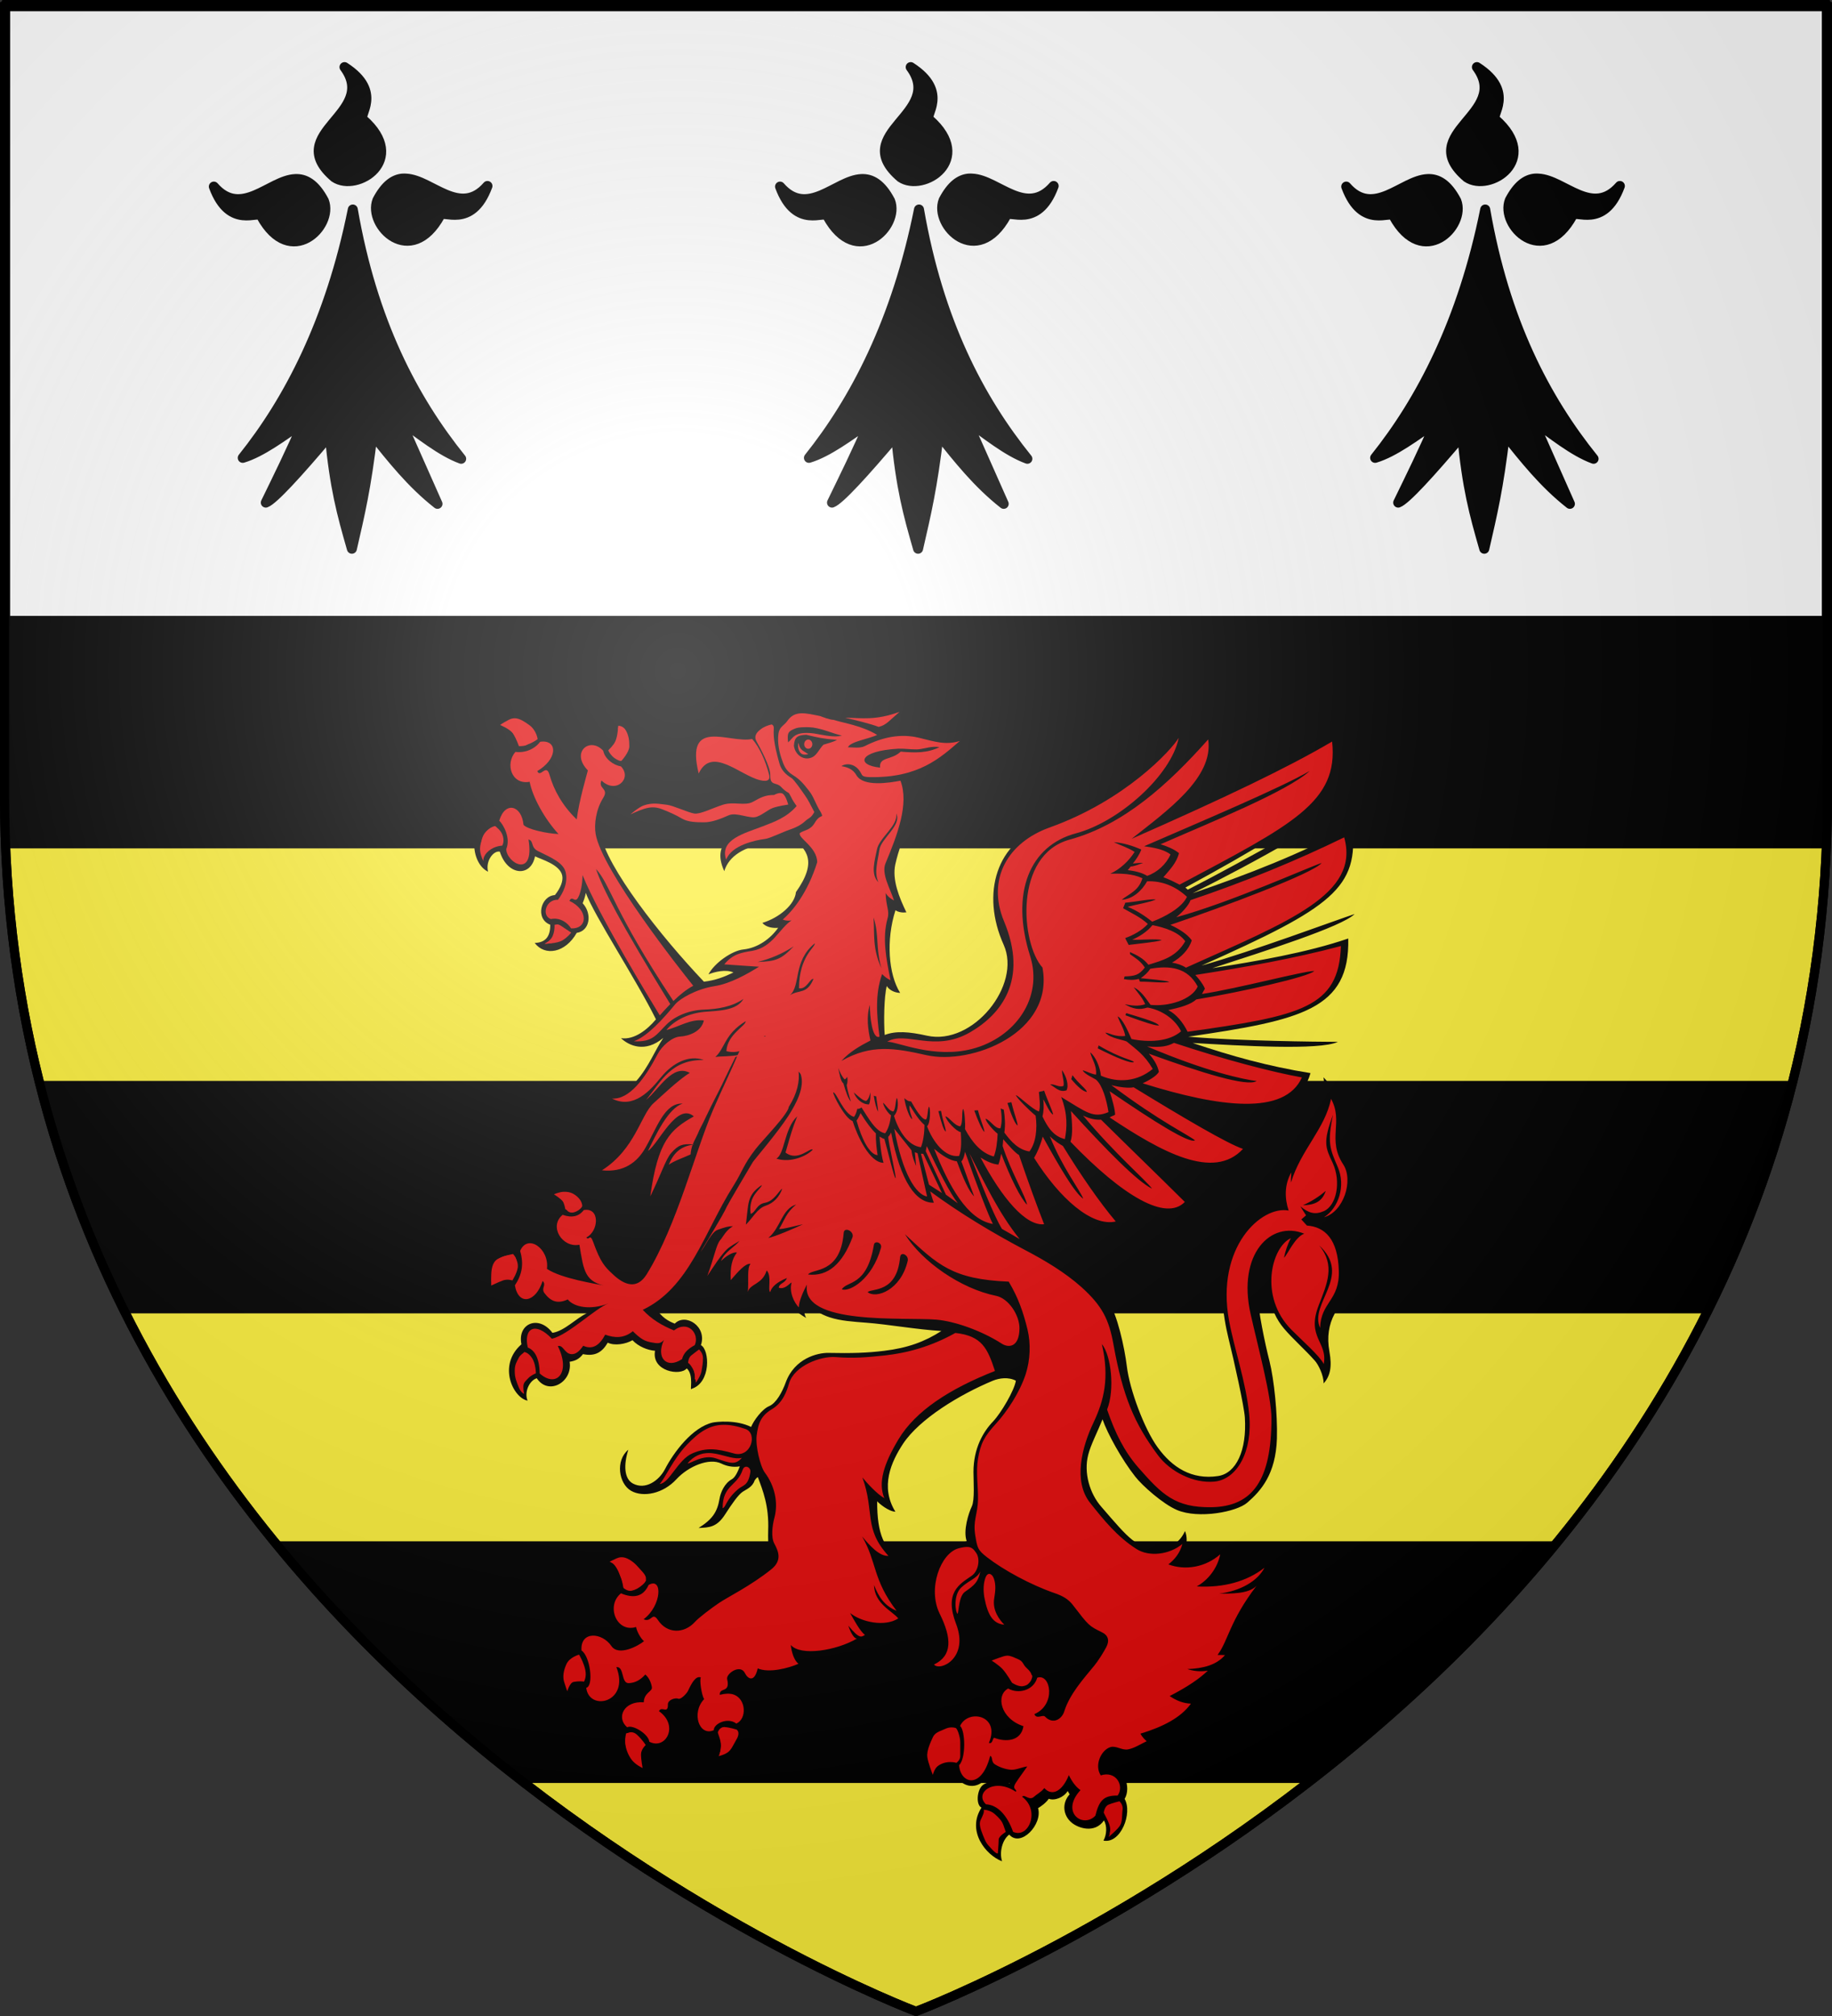 <?xml version="1.0" encoding="UTF-8" standalone="no"?>
<svg
   xmlns:dc="http://purl.org/dc/elements/1.1/"
   xmlns:cc="http://web.resource.org/cc/"
   xmlns:rdf="http://www.w3.org/1999/02/22-rdf-syntax-ns#"
   xmlns:svg="http://www.w3.org/2000/svg"
   xmlns="http://www.w3.org/2000/svg"
   xmlns:xlink="http://www.w3.org/1999/xlink"
   xmlns:sodipodi="http://sodipodi.sourceforge.net/DTD/sodipodi-0.dtd"
   xmlns:inkscape="http://www.inkscape.org/namespaces/inkscape"
   height="660"
   width="600"
   version="1.0"
   id="svg2"
   sodipodi:version="0.32"
   inkscape:version="0.44.1"
   sodipodi:docname="Blason_ville_fr_Bodilis_(Finistère).svg"
   sodipodi:docbase="C:\$user\Perso\blason"
   inkscape:export-filename="/Users/olivier/Desktop/Blason Rouge/Blason_Vide_3D.png"
   inkscape:export-xdpi="144"
   inkscape:export-ydpi="144">
  <rect width="100%" height="100%" fill="#333333" stroke="none"/>
  <sodipodi:namedview
     inkscape:window-height="962"
     inkscape:window-width="1400"
     inkscape:pageshadow="2"
     inkscape:pageopacity="0.0"
     guidetolerance="10.0"
     gridtolerance="10.0"
     objecttolerance="10.0"
     borderopacity="1.0"
     bordercolor="#666666"
     pagecolor="#ffffff"
     id="base"
     showgrid="false"
     height="660px"
     inkscape:zoom="1.093008"
     inkscape:cx="197.92316"
     inkscape:cy="338.64902"
     inkscape:window-x="-4"
     inkscape:window-y="-4"
     inkscape:current-layer="layer4"
     showguides="true"
     inkscape:guide-bbox="true" />
  <desc
     id="desc4">Blason de la ville de Bodilis dans le Finistère (France)</desc>
  <defs
     id="defs6">
    <linearGradient
       id="linearGradient2893">
      <stop
         style="stop-color:white;stop-opacity:0.314;"
         offset="0"
         id="stop2895" />
      <stop
         id="stop2897"
         offset="0.19"
         style="stop-color:white;stop-opacity:0.251;" />
      <stop
         style="stop-color:#6b6b6b;stop-opacity:0.125;"
         offset="0.6"
         id="stop2901" />
      <stop
         style="stop-color:black;stop-opacity:0.125;"
         offset="1"
         id="stop2899" />
    </linearGradient>
    <linearGradient
       id="linearGradient2885">
      <stop
         id="stop2887"
         offset="0"
         style="stop-color:white;stop-opacity:1;" />
      <stop
         style="stop-color:white;stop-opacity:1;"
         offset="0.229"
         id="stop2891" />
      <stop
         id="stop2889"
         offset="1"
         style="stop-color:black;stop-opacity:1;" />
    </linearGradient>
    <linearGradient
       id="linearGradient2955">
      <stop
         id="stop2867"
         offset="0"
         style="stop-color:#fd0000;stop-opacity:1;" />
      <stop
         style="stop-color:#e77275;stop-opacity:0.659;"
         offset="0.5"
         id="stop2873" />
      <stop
         style="stop-color:black;stop-opacity:0.323;"
         offset="1"
         id="stop2959" />
    </linearGradient>
    <radialGradient
       inkscape:collect="always"
       xlink:href="#linearGradient2955"
       id="radialGradient2961"
       cx="225.524"
       cy="218.901"
       fx="225.524"
       fy="218.901"
       r="300"
       gradientTransform="matrix(-4.167939e-4,2.183,-1.884,-3.599562e-4,615.597,-289.121)"
       gradientUnits="userSpaceOnUse" />
    <polygon
       id="star"
       transform="scale(53,53)"
       points="0,-1 0.588,0.809 -0.951,-0.309 0.951,-0.309 -0.588,0.809 0,-1 " />
    <clipPath
       id="clip">
      <path
         d="M 0,-200 L 0,600 L 300,600 L 300,-200 L 0,-200 z "
         id="path10" />
    </clipPath>
    <radialGradient
       inkscape:collect="always"
       xlink:href="#linearGradient2955"
       id="radialGradient1911"
       gradientUnits="userSpaceOnUse"
       gradientTransform="matrix(-4.167939e-4,2.183,-1.884,-3.599562e-4,615.597,-289.121)"
       cx="225.524"
       cy="218.901"
       fx="225.524"
       fy="218.901"
       r="300" />
    <radialGradient
       inkscape:collect="always"
       xlink:href="#linearGradient2955"
       id="radialGradient2865"
       gradientUnits="userSpaceOnUse"
       gradientTransform="matrix(0,1.749,-1.593,-1.049767e-7,551.788,-191.29)"
       cx="225.524"
       cy="218.901"
       fx="225.524"
       fy="218.901"
       r="300" />
    <radialGradient
       inkscape:collect="always"
       xlink:href="#linearGradient2955"
       id="radialGradient2871"
       gradientUnits="userSpaceOnUse"
       gradientTransform="matrix(0,1.386,-1.323,-5.741131e-8,-158.082,-109.541)"
       cx="225.524"
       cy="218.901"
       fx="225.524"
       fy="218.901"
       r="300" />
    <radialGradient
       inkscape:collect="always"
       xlink:href="#linearGradient2893"
       id="radialGradient3163"
       gradientUnits="userSpaceOnUse"
       gradientTransform="matrix(1.353,0,0,1.349,-77.629,-85.747)"
       cx="221.445"
       cy="226.331"
       fx="221.445"
       fy="226.331"
       r="300" />
  </defs>
  <g
     inkscape:groupmode="layer"
     id="layer3"
     inkscape:label="Fond écu"
     style="display:inline">
    <path
       id="path2855"
       style="fill:#fcef3c;fill-opacity:1;fill-rule:evenodd;stroke:black;stroke-width:3;stroke-linecap:butt;stroke-linejoin:miter;stroke-miterlimit:4;stroke-dasharray:none;stroke-opacity:1;display:inline"
       d="M 300,658.5 C 300,658.5 598.5,546.18 598.5,260.728 C 598.5,-24.723 598.5,2.176 598.5,2.176 L 1.5,2.176 L 1.5,260.728 C 1.5,546.18 300,658.5 300,658.5 z "
       sodipodi:nodetypes="cccccc" />
    <rect
       style="opacity:1;fill:white;fill-opacity:1;fill-rule:evenodd;stroke:black;stroke-width:2.661;stroke-linecap:butt;stroke-linejoin:miter;stroke-miterlimit:4;stroke-dasharray:none;stroke-opacity:1"
       id="rect1966"
       width="596.008"
       height="202.339"
       x="1.996"
       y="1.331" />
  </g>
  <g
     inkscape:groupmode="layer"
     id="layer4"
     inkscape:label="Meubles">
    <g
       style="fill:black;fill-opacity:1;display:inline"
       id="g9198"
       transform="matrix(1.611,0,0,1.611,-685.784,-60.291)">
      <path
         id="path9182"
         d="M 725.938,51.062 C 732.981,60.619 713.288,64.424 723.906,73.469 C 728.435,76.54 738.981,69.89 729.688,61.719 C 728.487,61.019 733.898,56.188 725.938,51.062 z "
         style="fill:black;fill-opacity:1;fill-rule:evenodd;stroke:black;stroke-width:2.031;stroke-linecap:round;stroke-linejoin:round;stroke-miterlimit:4;stroke-opacity:1" />
      <path
         id="path9172"
         d="M 737.688,73.719 C 735.926,73.9 734.228,75.09 732.625,78.125 C 730.615,83.213 739.426,92.037 745.375,81.188 C 745.796,79.863 751.734,84.103 755,75.219 C 749.4,81.656 743.639,73.973 738.438,73.719 C 738.183,73.706 737.939,73.693 737.688,73.719 z "
         style="fill:black;fill-opacity:1;fill-rule:evenodd;stroke:black;stroke-width:2.031;stroke-linecap:round;stroke-linejoin:round;stroke-miterlimit:4;stroke-opacity:1" />
      <path
         id="path9162"
         d="M 715.906,73.812 C 710.705,74.067 704.976,81.781 699.375,75.344 C 702.642,84.228 708.579,79.988 709,81.312 C 714.949,92.162 723.76,83.338 721.75,78.25 C 719.918,74.781 717.942,73.713 715.906,73.812 z "
         style="fill:black;fill-opacity:1;fill-rule:evenodd;stroke:black;stroke-width:2.031;stroke-linecap:round;stroke-linejoin:round;stroke-miterlimit:4;stroke-opacity:1" />
      <path
         id="path9152"
         d="M 727.625,80 C 723.045,102.765 714.525,118.881 705.25,130.469 C 709.106,129.312 713.435,126.033 717.625,123.156 C 715.062,129.126 712.5,134.295 709.938,139.562 C 711.468,138.995 716.343,133.675 722.938,125.875 C 723.972,136.599 725.349,141.666 727.438,148.938 C 729.1,141.678 730.306,136.72 731.625,125.688 C 735.601,130.621 739.465,135.58 744.844,139.812 L 737.313,122.844 C 741.212,125.571 745.521,129.135 749.656,130.656 C 739.851,118.491 731.584,102.767 727.625,80 z "
         style="fill:black;fill-opacity:1;fill-rule:evenodd;stroke:black;stroke-width:2.031;stroke-linecap:round;stroke-linejoin:round;stroke-miterlimit:4;stroke-opacity:1" />
    </g>
    <g
       transform="matrix(1.611,0,0,1.611,-871.221,-60.291)"
       id="g9209"
       style="fill:black;fill-opacity:1;display:inline">
      <path
         style="fill:black;fill-opacity:1;fill-rule:evenodd;stroke:black;stroke-width:2.031;stroke-linecap:round;stroke-linejoin:round;stroke-miterlimit:4;stroke-opacity:1"
         d="M 725.938,51.062 C 732.981,60.619 713.288,64.424 723.906,73.469 C 728.435,76.54 738.981,69.89 729.688,61.719 C 728.487,61.019 733.898,56.188 725.938,51.062 z "
         id="path9211" />
      <path
         style="fill:black;fill-opacity:1;fill-rule:evenodd;stroke:black;stroke-width:2.031;stroke-linecap:round;stroke-linejoin:round;stroke-miterlimit:4;stroke-opacity:1"
         d="M 737.688,73.719 C 735.926,73.9 734.228,75.09 732.625,78.125 C 730.615,83.213 739.426,92.037 745.375,81.188 C 745.796,79.863 751.734,84.103 755,75.219 C 749.4,81.656 743.639,73.973 738.438,73.719 C 738.183,73.706 737.939,73.693 737.688,73.719 z "
         id="path9213" />
      <path
         style="fill:black;fill-opacity:1;fill-rule:evenodd;stroke:black;stroke-width:2.031;stroke-linecap:round;stroke-linejoin:round;stroke-miterlimit:4;stroke-opacity:1"
         d="M 715.906,73.812 C 710.705,74.067 704.976,81.781 699.375,75.344 C 702.642,84.228 708.579,79.988 709,81.312 C 714.949,92.162 723.76,83.338 721.75,78.25 C 719.918,74.781 717.942,73.713 715.906,73.812 z "
         id="path9215" />
      <path
         style="fill:black;fill-opacity:1;fill-rule:evenodd;stroke:black;stroke-width:2.031;stroke-linecap:round;stroke-linejoin:round;stroke-miterlimit:4;stroke-opacity:1"
         d="M 727.625,80 C 723.045,102.765 714.525,118.881 705.25,130.469 C 709.106,129.312 713.435,126.033 717.625,123.156 C 715.062,129.126 712.5,134.295 709.938,139.562 C 711.468,138.995 716.343,133.675 722.938,125.875 C 723.972,136.599 725.349,141.666 727.438,148.938 C 729.1,141.678 730.306,136.72 731.625,125.688 C 735.601,130.621 739.465,135.58 744.844,139.812 L 737.313,122.844 C 741.212,125.571 745.521,129.135 749.656,130.656 C 739.851,118.491 731.584,102.767 727.625,80 z "
         id="path9217" />
    </g>
    <g
       style="fill:black;fill-opacity:1;display:inline"
       id="g9219"
       transform="matrix(1.611,0,0,1.611,-1056.657,-60.291)">
      <path
         id="path9221"
         d="M 725.938,51.062 C 732.981,60.619 713.288,64.424 723.906,73.469 C 728.435,76.54 738.981,69.89 729.688,61.719 C 728.487,61.019 733.898,56.188 725.938,51.062 z "
         style="fill:black;fill-opacity:1;fill-rule:evenodd;stroke:black;stroke-width:2.031;stroke-linecap:round;stroke-linejoin:round;stroke-miterlimit:4;stroke-opacity:1" />
      <path
         id="path9223"
         d="M 737.688,73.719 C 735.926,73.9 734.228,75.09 732.625,78.125 C 730.615,83.213 739.426,92.037 745.375,81.188 C 745.796,79.863 751.734,84.103 755,75.219 C 749.4,81.656 743.639,73.973 738.438,73.719 C 738.183,73.706 737.939,73.693 737.688,73.719 z "
         style="fill:black;fill-opacity:1;fill-rule:evenodd;stroke:black;stroke-width:2.031;stroke-linecap:round;stroke-linejoin:round;stroke-miterlimit:4;stroke-opacity:1" />
      <path
         id="path9225"
         d="M 715.906,73.812 C 710.705,74.067 704.976,81.781 699.375,75.344 C 702.642,84.228 708.579,79.988 709,81.312 C 714.949,92.162 723.76,83.338 721.75,78.25 C 719.918,74.781 717.942,73.713 715.906,73.812 z "
         style="fill:black;fill-opacity:1;fill-rule:evenodd;stroke:black;stroke-width:2.031;stroke-linecap:round;stroke-linejoin:round;stroke-miterlimit:4;stroke-opacity:1" />
      <path
         id="path9227"
         d="M 727.625,80 C 723.045,102.765 714.525,118.881 705.25,130.469 C 709.106,129.312 713.435,126.033 717.625,123.156 C 715.062,129.126 712.5,134.295 709.938,139.562 C 711.468,138.995 716.343,133.675 722.938,125.875 C 723.972,136.599 725.349,141.666 727.438,148.938 C 729.1,141.678 730.306,136.72 731.625,125.688 C 735.601,130.621 739.465,135.58 744.844,139.812 L 737.313,122.844 C 741.212,125.571 745.521,129.135 749.656,130.656 C 739.851,118.491 731.584,102.767 727.625,80 z "
         style="fill:black;fill-opacity:1;fill-rule:evenodd;stroke:black;stroke-width:2.031;stroke-linecap:round;stroke-linejoin:round;stroke-miterlimit:4;stroke-opacity:1" />
    </g>
    <path
       style="opacity:1;fill:black;fill-opacity:1;fill-rule:evenodd;stroke:black;stroke-width:3;stroke-linecap:butt;stroke-linejoin:miter;stroke-miterlimit:4;stroke-dasharray:none;stroke-opacity:1;display:inline"
       d="M 92.125,506.094 C 117.173,536.28 144.806,561.542 171.562,582.219 L 428.406,582.219 C 455.163,561.542 482.827,536.281 507.875,506.094 L 92.125,506.094 z "
       id="path11008" />
    <path
       style="opacity:1;fill:black;fill-opacity:1;fill-rule:evenodd;stroke:none;stroke-width:1;stroke-linecap:butt;stroke-linejoin:miter;stroke-miterlimit:4;stroke-dasharray:none;stroke-opacity:1;display:inline"
       d="M 1.5,201.625 C 1.5,237.99 1.5,195.623 1.5,259.344 C 1.5,265.564 1.629,271.693 1.906,277.75 L 598.062,277.75 C 598.34,271.693 598.5,265.564 598.5,259.344 L 598.5,201.625 L 1.5,201.625 z "
       id="rect11012" />
    <path
       style="opacity:1;fill:black;fill-opacity:1;fill-rule:evenodd;stroke:none;stroke-width:1;stroke-linecap:butt;stroke-linejoin:miter;stroke-miterlimit:4;stroke-dasharray:none;stroke-opacity:1;display:inline"
       d="M 13.156,353.875 C 20.145,381.28 29.971,406.625 41.812,429.969 L 558.188,429.969 C 570.03,406.625 579.855,381.281 586.844,353.875 L 13.156,353.875 z "
       id="rect11903" />
    <g
       id="g18467"
       transform="matrix(1.02,0,0,1.02,-6.03,-6.385)">
      <path
         sodipodi:nodetypes="cccccccscccccccccccccccscccccccccccccccccccccccccccccccccccccccccccccccccscccccccccccccsccccccccccccccccccccccccccccscccccccccccccscccccccccccccccccccscccccccccccccccccccccccccccccccccccccccccccccccccccccccccccccccccccccscscscsscccsssscscsccccccccccccccccccccccccccccccccccccccccccccscccccccccccccccccccccccccccccscccccc"
         d="M 244.165,414.379 C 243.102,419.031 242.719,424.179 247.718,426.588 C 246.823,422.6 247.867,420.112 251.374,418.69 C 250.516,423.231 252.082,424.929 254.395,426.43 C 253.948,423.034 254.992,420.902 258.014,421.138 C 258.834,425.166 261.707,427.536 264.765,429.273 C 263.945,427.931 263.87,425.522 264.616,423.863 C 266.876,426.576 269.432,428.128 272.31,429.072 C 275.799,430.216 279.761,430.467 284.237,430.813 C 290.653,431.287 300.613,433.025 308.186,433.459 C 302.814,436.895 297.368,438.909 289.833,439.817 C 284.424,440.488 279.351,440.646 271.965,440.488 C 268.421,440.409 261.035,442.226 258.2,449.966 C 257.081,453.046 255.179,456.6 252.866,457.587 C 250.628,458.496 247.904,462.208 247.084,464.261 C 242.272,461.852 235.893,462.603 234.774,462.839 C 228.283,464.301 222.24,472.356 219.405,477.845 C 217.503,481.478 213.176,484.559 209.147,482.426 C 206.274,480.886 206.125,476.384 207.655,471.567 C 203.477,475.002 204.521,482.426 208.55,484.756 C 212.467,486.968 218.883,485.664 223.135,481.005 C 226.903,476.937 233.58,474.054 237.572,476.029 C 238.989,476.74 241.227,477.332 243.465,476.898 C 242.869,478.438 242.048,480.412 240.892,481.044 C 238.579,482.308 237.273,485.23 236.937,487.362 C 236.229,491.509 234.699,493.878 230.223,496.682 C 233.618,496.524 236.08,496.524 238.803,492.22 C 240.817,489.1 242.906,486.059 244.361,485.072 C 245.368,484.361 247.531,483.611 248.203,481.439 C 248.24,481.36 248.8,480.531 249.247,480.373 C 250.851,484.638 252.866,489.613 252.567,497.472 C 252.53,499.328 252.418,503.435 253.239,505.409 C 253.5,506.041 253.425,508.134 252.978,508.568 C 248.8,512.438 239.922,516.98 236.154,519.467 C 233.953,520.968 229.29,524.483 228.47,525.43 C 223.881,530.801 219.144,527.049 217.689,523.574 C 220.039,519.862 220.711,511.214 214.369,511.412 C 209.035,503.356 202.47,502.684 199.523,508.608 C 202.32,509.477 204.186,513.386 204.745,516.308 C 199.448,519.388 200.343,530.84 209.147,529.932 C 208.923,530.09 210.229,532.696 210.49,532.538 C 208.699,534.118 203.999,535.303 203.365,534.158 C 199.523,527.523 191.838,528.037 190.98,535.579 C 188.183,536.409 180.312,542.332 188.929,552.955 C 188.518,549.558 190.607,546.952 192.472,547.584 C 194.188,557.259 204.223,556.864 206.797,548.848 C 207.692,549.361 210.788,548.769 212.131,547.584 C 211.534,548.216 210.154,550.388 210.079,550.98 C 204.559,551.177 202.246,558.562 205.752,561.168 C 203.365,566.776 207.916,575.543 214.145,575.898 C 212.616,573.647 212.019,569.145 214.63,567.171 C 219.219,569.698 225.374,564.486 222.091,556.193 C 222.688,555.679 223.471,554.218 223.844,553.784 C 225.336,553.468 228.656,552.56 230.074,551.296 C 225.001,557.219 230.223,565.157 235.52,563.617 C 236.825,566.065 236.191,569.777 235.072,570.804 C 239.884,571.87 245.629,567.329 244.211,561.326 C 248.427,557.891 246.823,549.361 242.234,548.413 C 241.973,546.518 243.353,544.385 244.696,545.491 C 247.196,547.466 249.136,546.557 249.956,544.622 C 254.321,545.452 263.199,543.398 267.488,540.594 C 266.22,540.318 264.541,539.489 263.795,538.225 C 270.622,538.62 280.171,535.974 287.632,531.472 C 285.767,530.88 284.461,529.695 283.715,528.195 C 288.453,529.814 297.704,527.563 301.807,523.851 C 295.018,524.088 290.915,520.178 288.863,506.949 C 290.318,507.305 292.556,507.897 295.018,506.278 C 289.945,503.711 287.52,498.854 287.557,488.113 C 288.229,488.863 291.176,491.351 293.414,491.469 C 288.453,483.453 292.034,475.476 295.913,469.592 C 301.248,461.615 314.08,453.836 324.711,449.413 C 326.763,448.584 329.71,448.149 332.097,449.413 C 331.612,452.533 327.36,459.759 324.786,462.484 C 321.69,465.683 318.481,471.014 318.481,478.714 C 318.481,481.636 318.929,487.639 317.959,489.732 C 316.915,491.904 315.087,497.59 316.318,500.947 C 310.834,502.092 308.074,505.686 306.246,509.793 C 304.008,514.689 304.344,521.402 307.664,527.326 C 309.715,530.919 309.529,536.448 307.067,538.383 C 304.418,540.397 302.478,537.909 300.949,534.71 C 299.942,541.147 305.612,545.531 312.438,540.95 C 316.728,538.028 316.84,533.921 315.162,526.97 C 314.378,523.653 314.938,517.967 320.57,515.558 C 320.458,526.931 324.86,530.485 332.694,529.024 C 327.807,526.023 326.875,521.718 327.658,518.954 C 328.068,517.414 328.926,515.361 328.702,513.268 C 332.806,515.953 339.931,519.033 345.116,520.534 C 346.459,520.889 349.07,522.943 349.965,524.601 C 351.756,527.918 355.896,530.959 358.769,532.46 C 359.813,533.012 358.955,537.277 358.433,537.869 C 354.628,542.411 349.144,548.137 346.496,555.048 C 345.899,556.667 343.847,555.521 343.288,553.863 C 346.123,547.584 343.81,541.897 338.327,542.766 C 333.141,534.789 325.83,534.079 322.137,539.923 C 325.382,541.226 328.292,543.872 329.038,546.399 C 323.443,550.348 325.644,558.838 332.433,561.05 C 331.575,563.182 328.516,564.249 325.793,562.195 C 326.166,553.981 315.311,553.665 312.811,559.549 C 303.374,558.049 298.748,570.606 306.283,578.504 C 306.545,574.911 309.753,573.015 312.103,573.844 C 313.259,580.163 320.533,581.821 323.48,575.345 C 325.009,576.609 328.665,576.925 331.425,576.411 C 331.425,576.451 330.045,578.662 330.045,578.623 C 327.956,577.359 322.771,577.675 321.13,579.531 C 319.563,581.308 319.302,585.573 321.055,586.442 C 316.206,593.945 322.436,601.685 327.658,603.659 C 326.725,600.697 327.77,596.709 329.971,595.09 C 333.626,599.355 340.751,591.812 339.222,586.6 C 340.266,586.007 341.908,584.744 342.654,583.598 C 344.481,584.309 347.466,583.203 348.734,581.111 C 348.734,581.15 349.368,582.177 349.368,582.177 C 346.794,584.981 347.242,588.93 349.965,591.22 C 352.129,593.076 357.463,594.813 360.373,590.549 C 361.417,592.247 361.305,595.09 360.223,597.025 C 365.781,598.131 369.624,588.179 367.012,583.638 C 369.251,579.965 366.826,572.976 361.939,573.923 C 360.969,572.265 361.268,569.659 363.916,569.659 C 365.035,569.659 367.162,570.251 368.318,570.133 C 370.109,569.935 374.883,567.645 377.756,565.038 C 376.86,565.157 375.853,564.407 375.667,563.893 C 383.799,561.445 391.931,554.455 394.02,549.598 C 391.744,550.862 388.648,550.546 386.522,549.874 C 392.341,547.387 399.764,542.49 403.084,535.698 C 401.965,536.25 400.809,536.29 399.839,536.014 C 401.518,532.381 402.674,528.866 405.509,525.233 C 409.911,519.704 414.611,513.978 413.529,505.291 C 409.351,510.543 401.443,514.057 394.132,513.899 C 397.489,511.096 399.764,506.989 399.018,501.065 C 394.728,506.712 389.954,509.121 383.836,507.897 C 386.298,505.37 387.79,501.026 386.41,497.669 C 384.321,502.211 380.777,503.237 377.83,503.237 C 370.892,503.237 368.654,500.434 359.477,489.811 C 355.859,485.664 353.807,479.03 355.337,473.146 C 356.12,470.027 358.358,465.722 359.925,461.813 C 361.454,466.314 366.154,474.805 370.407,480.175 C 372.682,483.098 379.285,488.981 383.836,490.916 C 390.737,493.839 402.972,491.548 406.404,488.547 C 410.843,484.717 415.543,479.386 415.916,467.973 C 416.14,460.075 415.021,449.097 413.529,443.134 C 412.111,437.645 409.687,425.917 409.911,422.718 C 410.172,418.69 410.769,415.136 413.454,410.792 C 412.111,418.335 413.156,426.785 418.192,432.669 C 420.878,435.868 424.981,439.462 428.114,443.016 C 429.159,444.161 430.95,447.636 430.912,450.282 C 433.001,447.952 433.673,445.03 432.777,440.054 C 431.919,435.394 432.591,431.366 434.419,427.97 C 436.582,423.863 439.79,416.834 439.044,409.055 C 438.783,406.211 435.612,400.288 433.449,398.906 C 435.575,398.432 438.597,396.26 439.939,393.812 C 441.506,390.85 443.11,384.216 440.051,378.174 C 438.634,375.37 437.701,371.54 437.701,369.249 C 437.701,367.433 436.731,363.642 436.694,363.049 C 436.321,359.337 433.747,355.033 430.875,352.032 C 431.882,359.298 430.39,366.051 426.772,370.829 C 423.265,375.528 416.215,383.11 418.192,393.259 C 407.337,394.049 402.338,405.224 400.883,408.383 C 396.743,417.269 398.645,428.681 400.361,435.789 C 402.226,443.332 405.397,457.666 405.621,461.22 C 406.292,471.764 402.86,479.149 397.004,480.017 C 388.573,481.281 382.269,477.253 377.606,470.777 C 373.317,464.893 368.616,452.256 367.721,444.753 C 367.012,438.909 364.662,427.97 361.715,423.824 C 357.015,417.269 344.407,409.371 335.976,405.145 C 332.134,399.696 328.367,394.404 325.047,388.441 C 333.999,399.34 337.469,401.828 343.176,400.959 C 343.176,400.999 336.088,381.649 336.088,381.609 C 341.758,390.06 350.823,403.131 354.18,405.461 C 351.196,400.762 341.908,387.967 336.387,379.24 C 349.778,396.655 358.134,401.67 366.639,399.143 C 363.991,396.694 352.464,379.635 352.464,379.596 C 360.634,388.441 370.109,398.629 375.629,401.631 C 370.705,396.379 361.827,387.138 355.15,379.911 C 373.578,396.655 379.583,398.511 389.17,392.627 C 381.598,386.111 373.876,378.964 366.639,371.105 C 376.823,378.608 389.692,388.086 396.109,390.1 C 390.327,385.677 378.241,377.779 370.258,371.895 C 390.924,382.636 402.301,384.137 408.269,374.738 C 400.399,372.092 380.665,359.732 380.665,359.693 C 393.05,363.76 411.253,371.145 417.856,370.394 C 411.253,368.499 394.616,363.128 380.665,357.718 C 402.04,362.575 422.258,366.406 426.697,350.689 C 412.969,348.478 401.294,345.2 388.872,341.014 C 404.166,341.883 429.532,343.463 435.5,340.659 C 428.114,340.619 404.129,340.382 387.454,339 C 423.937,333.669 439.343,330.194 438.82,307.488 C 425.541,312.029 409.538,314.754 395.176,317.004 C 411.962,311.555 436.769,303.696 440.872,299.629 C 434.493,301.722 407.971,311.634 391.707,316.175 C 433.822,297.418 442.29,291.218 440.089,271.394 C 423.675,280.319 406.106,287.072 388.872,292.955 C 407.971,283.478 436.396,267.761 441.805,261.561 C 435.351,265.51 405.658,282.451 387.305,291.81 C 387.044,291.613 386.783,291.376 386.522,291.139 C 431.845,266.458 438.298,260.219 435.836,240.671 C 420.281,249.951 410.694,255.44 387.119,265.589 C 395.251,259.152 408.904,250.307 411.888,246.358 C 407.411,248.885 393.199,259.389 384.134,265.708 C 396.109,252.005 396.109,248.53 395.325,237.157 C 391.632,244.107 386.559,249.596 381.001,254.532 C 384.731,248.964 386.82,243.238 386.969,236.327 C 380.292,249.833 356.978,266.734 341.908,271.236 C 325.793,276.054 320.794,293.113 328.18,309.501 C 333.999,322.454 318.295,341.922 303.598,338.684 C 297.778,337.381 293.563,337.065 289.982,338.447 C 289.646,334.34 289.758,326.087 290.653,322.731 C 291.288,323.836 292.929,324.903 294.943,324.942 C 291.176,318.979 290.378,307.93 293.437,298.413 C 294.407,299.084 295.787,299.242 296.943,299.084 C 294.668,294.385 292.307,288.667 293.389,283.692 C 295.366,274.569 300.747,266.161 297.346,256.554 C 308.388,253.434 314.826,248.056 319.078,239.052 C 313.371,244.699 307.85,243.988 301.397,242.014 C 295.951,240.395 293.284,239.898 289.479,241.241 C 291.904,240.056 295.336,236.325 298.954,230.717 C 292.724,233.718 286.364,236.017 282.335,235.464 C 277.747,234.793 278.539,235.221 272.953,234.663 C 267.311,232.725 261.24,232.883 258.517,235.411 C 258.107,235.806 256.092,236.784 255.533,237.992 C 253.254,237.041 248.605,238.93 246.972,241.027 C 246.935,241.382 245.704,241.974 245.443,242.053 C 241.297,243.144 233.275,238.425 229.564,243.065 C 226.749,246.585 228.082,252.383 230.489,259.247 C 231.199,256.036 232.47,253.961 235.209,253.22 C 240.551,251.773 244.572,257.807 247.793,258.047 C 249.546,258.165 250.781,259.178 253.043,259.333 C 254.853,259.457 253.026,258.029 255.227,260.055 C 249.283,260.322 249.51,261.936 246.17,262.95 C 244.71,263.393 240.237,262.382 238.547,263.149 C 230.884,266.628 228.877,267.105 221.573,263.695 C 216.778,262.794 210.928,262.363 206.83,268.953 C 213.992,266.386 217.062,265.459 222.06,268.815 C 225.383,271.011 229.147,271.796 233.897,270.874 C 236.239,270.42 240.306,268.902 241.584,268.811 C 243.766,268.654 246.063,269.811 248.155,269.952 C 250.081,270.082 252.063,267.772 253.995,266.749 C 255.974,265.7 256.23,266.689 258.067,265.587 C 258.067,267.719 254.295,267.657 252.629,268.431 C 242.673,273.058 233.877,275.763 238.463,285.869 C 239.949,280.932 245.022,277.924 252.264,276.917 C 255.4,276.481 257.671,275.545 260.112,275.102 C 264.91,278.814 268.535,282.626 261.478,292.596 C 261.142,296.545 256.186,300.814 250.702,302.472 C 251.896,303.934 254.209,304.21 255.775,304.052 C 253.313,307.527 249.247,310.528 244.585,311.002 C 241.004,311.358 235.333,315.306 233.394,318.979 C 235.408,318.189 238.952,317.281 241.414,318.387 C 238.28,319.887 235.706,320.875 231.939,321.348 C 218.062,306.777 200.604,284.544 198.739,273.842 C 197.919,269.025 200.157,263.812 202.843,260.416 C 206.871,261.403 210.452,254.966 206.61,251.57 C 210.564,246.16 209.669,237.789 202.432,237.867 C 204.036,240.039 203.738,243.515 200.604,246.002 C 194.748,239.408 187.138,247.7 193.107,254.098 C 191.988,257.217 190.98,260.061 190.272,265.944 C 187.437,262.943 183.967,258.165 183.445,251.689 C 186.429,249.082 185.571,241.777 179.752,242.606 C 177.887,235.419 168.375,232.023 164.421,240.158 C 166.957,239.329 169.121,241.5 170.65,246.121 C 167.069,248.609 165.838,259.508 174.94,259.034 C 175.574,262.311 178.111,267.88 181.841,271.907 C 179.342,271.513 177.589,271.197 175.164,269.972 C 174.604,262.272 166.51,261.917 164.719,269.025 C 155.953,270.446 156.811,283.28 162.63,286.045 C 161.735,282.609 164.383,279.174 166.398,279.608 C 168.822,287.348 176.358,287.94 177.701,281.108 C 179.678,282.096 185.683,283.715 186.429,287.269 C 186.802,288.967 185.907,291.297 184.079,293.548 C 179.566,293.785 177.626,301.169 182.587,303.065 C 182.625,306.895 181.058,308.791 177.589,308.909 C 180.871,313.253 187.437,312.147 191.092,305.671 C 195.27,305.079 196.165,299.629 192.995,296.154 C 193.405,295.127 193.778,294.18 194.002,292.837 C 196.576,299.945 210.341,320.875 216.533,333.432 C 213.884,336.591 209.669,340.106 205.305,339.474 C 207.841,341.883 213.064,344.292 218.883,339.395 C 216.16,343.423 214.257,348.636 210.191,353.256 C 206.573,357.442 199.485,359.89 194.823,354.362 C 197.695,363.76 206.349,364.984 212.541,361.707 C 205.529,375.765 199.523,386.704 188.929,376.871 C 191.838,384.492 202.768,387.454 215.488,377.542 C 214.63,388.046 212.765,393.97 206.163,396.102 C 215.787,396.615 220.188,384.927 223.956,382.636 C 222.961,388.208 223.49,386.853 222.276,391.218 C 220.741,395.875 220.788,397.991 218.912,401.641 C 216.464,406.402 216.71,407.569 213.586,413.556 C 209.632,416.242 205.939,416.953 203.216,413.991 C 201.276,411.898 198.851,408.699 197.21,403.25 C 200.269,399.261 198.516,392.39 194.561,392.706 C 193.666,388.52 186.056,384.334 181.431,390.376 C 183.744,390.495 185.683,392.193 185.87,394.404 C 180.312,398.274 184.415,408.383 190.719,407.08 C 190.383,410.397 192.025,413.912 193.405,416.084 C 190.085,415.531 185.683,414.465 183.296,412.174 C 183.781,403.487 172.926,399.854 171.285,407.08 C 161.325,407.357 160.504,416.795 163.451,422.797 C 164.57,419.282 167.778,418.335 169.643,419.48 C 170.501,427.299 177.551,426.825 179.752,423.429 C 181.953,425.403 185.609,426.312 187.996,426.114 C 190.197,428.168 192.211,427.22 194.338,427.773 C 190.943,429.313 187.176,433.459 183.296,434.052 C 178.932,428.168 171.956,431.011 173.336,437.724 C 165.54,444.556 170.762,454.981 175.313,455.81 C 174.194,453.244 175.761,449.413 178.26,448.623 C 182.065,454.349 189.861,449.808 188.817,443.332 C 190.607,443.055 191.838,442.502 193.107,440.883 C 196.949,441.673 199.224,440.33 201.052,437.211 C 203.253,438.277 206.797,437.685 208.998,436.421 C 210.937,438.474 213.847,439.62 216.234,439.817 C 215.041,446.412 224.366,447.991 226.418,445.464 C 228.843,447.596 227.239,453.085 227.985,452.019 C 234.252,450.045 233.804,439.501 230.969,438 C 233.021,431.959 225.97,427.575 222.576,431.09 C 220.487,430.3 218.361,429.076 216.458,426.114 C 218.725,425.255 224.372,419.269 227.377,415.112 C 228.754,413.207 233.231,406.104 235.274,404.396 C 233.404,407.234 232.791,416.925 228.923,420.002 C 233.86,418.309 236.734,412.8 239.691,410.635 C 240.087,410.689 237.887,416.796 239.539,419.081 C 242.481,417.912 243.416,414.805 244.165,414.379 L 244.165,414.379 z "
         id="path5700"
         style="fill:black" />
      <path
         style="fill:#e20909;fill-opacity:1"
         d="M 294.751,234.733 C 286.964,237.565 282.729,236.699 277.262,236.62 C 280.656,237.41 285.482,238.574 288.046,239.572 C 290.546,238.94 291.319,237.667 294.751,234.733 z M 263.115,235.205 C 261.355,235.28 259.876,235.931 258.645,237.747 C 257.675,239.13 256.155,239.496 255.857,241.787 C 255.483,244.669 256.156,247.772 256.902,249.865 C 257.536,251.681 258.045,253.51 260.47,255.011 C 263.006,256.591 263.984,257.968 265.657,260.055 C 267.253,262.045 267.635,264.064 269.491,267.026 C 270.526,269.178 269.416,267.136 267.523,270.347 C 266.087,272.783 264.258,272.62 262.766,273.607 C 261.908,275.184 268.286,278.056 268.302,283.018 C 265.247,292.752 260.55,298.527 257.23,301.41 C 258.2,301.804 259.164,301.834 260.06,301.676 C 256.143,304.243 254.019,310.29 247.491,311.436 C 244.097,311.989 241.193,312.426 238.47,315.782 C 242.2,316.059 245.931,316.304 249.624,316.541 C 245.856,318.871 240.443,321.984 235.333,322.774 C 229.327,323.722 224.141,326.878 222.723,328.576 C 218.881,333.236 213.765,338.928 209.437,340.468 C 215.592,340.824 216.748,338.214 219.956,335.055 C 222.865,332.212 227.358,330.477 231.909,330.319 C 236.422,330.161 241.04,329.362 244.621,326.874 C 242.495,330.705 236.37,330.661 232.155,331.016 C 226.037,331.569 221.722,334.49 219.894,336.86 C 223.923,335.833 227.545,333.271 231.909,333.784 C 231.163,337.378 227.079,338.793 224.282,338.951 C 221.745,339.069 218.465,341.923 217.085,344.569 C 213.019,352.309 208.075,359.215 202.405,358.859 C 209.343,362.334 214.632,356.373 218.213,351.95 C 221.906,347.448 227.097,344.719 231.909,346.496 C 221.389,346.259 218.203,353.406 213.354,359.29 C 217.532,355.894 221.84,347.577 227.398,350.617 C 223.854,352.71 217.543,358.777 215.752,360.356 C 211.612,364.068 209.929,375.053 199.186,381.884 C 206.199,382.635 210.493,379.273 213.066,374.811 C 216.797,368.374 219.266,360.124 225.122,360.479 C 220.459,361.901 216.376,370.715 213.989,375.651 C 217.234,373.559 223.281,359.841 228.69,364.58 C 221.192,368.805 217.169,372.361 214.707,390.25 C 218.213,383.102 219.695,378.283 221.411,376.349 C 223.793,373.639 225.13,373.359 228.362,373.56 C 228.908,372.148 229.686,370.953 230.494,368.926 C 232.633,364.883 232.315,364.951 236.932,356.009 C 238.039,353.865 239.067,351.478 242.017,345.614 C 242.704,344.249 261.944,347.552 263.074,351.253 C 264.296,355.256 261.647,360.367 259.076,364.375 C 255.591,369.804 248.069,378.535 247.635,379.239 C 247.206,379.935 239.63,392.744 239.331,393.448 C 238.122,396.298 231.237,407.376 230.863,408.067 C 232.467,406.132 234.289,401.684 236.379,400.973 C 238.99,400.065 239.634,399.872 241.258,399.825 C 238.894,401.243 238.286,402.98 237.137,404.315 C 235.899,405.752 235.233,409.814 233.016,415.797 C 234.672,413.427 237.803,408.151 240.274,406.468 C 242.312,405.079 242.672,405.088 243.329,404.499 C 242.337,406.136 238.317,408.191 237.445,411.019 C 238.702,409.637 241.319,407.916 242.529,408.292 C 240.906,410.376 240.37,412.89 240.541,417.129 C 243.055,414.249 245.223,411.71 246.897,411.901 C 245.683,413.228 246.365,417.482 246.036,420.943 C 246.707,418.218 250.666,418.614 252.084,414.033 C 253.8,415.731 252.354,420.313 253.212,420.984 C 253.622,419.286 255.541,417.658 258.563,416.473 C 257.966,418.211 256.146,418.029 255.959,419.569 C 257.899,420.201 259.243,418.341 260.101,417.867 C 259.205,420.947 260.926,424.423 262.418,425.884 C 262.418,423.752 263.977,420.498 265.021,418.523 C 262.932,431.752 296.174,428.952 306.581,429.821 C 312.624,430.334 321.248,433.461 327.515,437.489 C 329.79,438.989 333.181,438.673 333.256,432.671 C 333.293,428.287 329.668,422.963 325.752,422.173 C 314.374,419.883 301.919,411.154 296.473,402.387 C 307.067,412.299 311.736,416.871 329.791,417.621 C 332.887,422.755 334.513,427.586 335.819,432.917 C 336.938,437.537 336.716,442.811 335.224,447.392 C 333.284,453.236 329.292,459.29 325.711,463.2 C 322.055,467.228 320.766,469.388 319.908,474.64 C 319.237,478.787 320.003,483.25 319.929,487.475 C 319.854,492.491 318.23,494.15 319.088,499.244 C 319.722,503.075 319.852,503.761 322.799,506.051 C 328.022,510.119 336.807,514.928 344.492,517.574 C 347.14,518.482 348.917,519.51 350.335,521.326 C 355.632,528.197 355.45,528.034 359.889,530.245 C 361.643,531.114 362.276,532.768 361.12,534.94 C 360.15,536.757 358.537,539.324 357.306,540.825 C 353.65,545.287 349.399,549.96 347.608,555.607 C 346.862,557.977 344.068,559.912 341.457,557.227 C 340.711,556.437 338.779,558.244 338.033,556.427 C 345.12,553.426 343.283,543.24 338.956,544.741 C 337.799,548.887 332.798,550.062 329.627,548.206 C 325.598,550.338 327.066,557.854 334.527,560.303 C 333.744,565.278 328.671,565.397 325.239,564.055 C 324.568,563.818 324.778,566.148 323.435,565.674 C 327.24,556.789 316.762,554.653 314.188,560.221 C 315.904,561.721 316.098,570.717 313.86,572.809 C 314.345,578.891 321.084,580.638 323.845,569.857 C 324.777,570.094 324.006,571.715 325.424,572.584 C 326.879,573.492 328.813,574.167 330.529,574.286 C 332.096,574.404 334.116,573.417 335.757,573.22 C 334.638,574.839 333.132,576.849 332.087,578.468 C 330.632,580.719 332.701,580.509 332.067,581.339 C 324.979,576.6 318.633,581.824 322.512,585.378 C 326.131,585.536 329.266,588.765 331.205,594.215 C 336.167,596.505 340.048,587.381 334.117,582.959 C 334.788,581.932 336.418,584.38 337.91,582.959 C 338.843,582.09 340.113,581.552 341.232,580.17 C 343.805,582.974 347.053,581.102 349.105,576.008 C 350.149,578.18 351.382,579.8 352.836,580.826 C 346.271,587.974 353.659,593.194 357.614,589.048 C 358.882,583.914 360.442,582.53 364.769,582.569 C 367.007,579.528 364.318,574.471 359.356,576.09 C 357.193,572.812 359.509,567.876 362.493,567.007 C 364.247,566.494 366.201,568.082 368.029,567.766 C 370.081,567.41 372.158,566.029 374.098,565.121 C 373.501,564.607 372.611,563.728 372.089,562.701 C 379.288,560.529 385.061,557.567 388.307,553.065 C 385.994,552.986 383.717,552.165 381.479,550.625 C 387.187,547.703 391.108,545.013 393.72,542.485 C 391.146,542.88 389.024,542.565 387.159,541.973 C 392.157,541.775 396.474,540.721 399.235,537.483 C 398.414,537.443 397.64,537.442 396.857,537.442 C 400.363,532.703 400.651,526.69 409.343,515.278 C 406.694,517.924 401.211,517.7 397.369,517.779 C 404.307,516.871 409.725,513.699 411.926,509.434 C 406.256,513.857 398.827,515.916 390.172,515.442 C 393.828,513.428 396.822,509.591 397.718,505.129 C 393.018,509.275 386.515,510.422 381.069,508.368 C 383.046,506.828 384.813,504.729 385.559,501.807 C 381.381,505.282 374.884,506.033 370.818,503.427 C 364.663,499.517 360.3,494.114 355.973,488.665 C 350.378,481.715 353.36,470.536 356.978,462.954 C 360.41,455.727 362.204,448.512 359.705,437.653 C 362.689,441.246 363.923,452.252 361.386,458.689 C 363.997,466.271 366.861,472.033 371.412,477.285 C 379.059,486.013 383.304,490.176 394.868,490.018 C 408.222,489.82 414.161,481.205 414.161,461.539 C 414.161,454.51 409.977,439.114 407.477,428.057 C 403.113,408.747 413.973,397.88 424.679,402.223 C 421.62,403.369 419.245,409.103 418.2,409.933 C 418.611,407.879 419.312,405.654 420.394,403.679 C 414.276,406.404 409.951,422.4 420.62,433.101 C 423.902,436.418 429.648,441.444 430.953,444.05 C 432.296,436.942 425.271,435.551 429.374,425.125 C 431.986,418.373 434.791,412.333 429.456,405.976 C 440.274,415.887 426.129,424.528 429.785,432.466 C 430.008,424.133 436.09,423.751 435.792,414.115 C 435.494,404.045 431.36,400.014 425.54,399.62 C 424.944,398.988 424.353,398.322 423.757,397.651 C 424.241,397.217 424.752,396.774 425.274,396.339 C 424.64,395.391 424.046,394.435 423.449,393.448 C 426.172,395.699 428.193,396.191 430.953,395.006 C 435.019,393.269 436.621,385.608 433.824,379.526 C 431.511,374.59 430.606,372.952 433.926,364.067 C 432.024,373.071 432.964,375.054 435.464,380.859 C 438.075,386.941 435.681,394.012 431.056,396.934 C 437.285,395.275 440.601,385.132 437.207,379.998 C 431.947,371.982 437.357,366.286 433.291,358.941 C 431.388,368.537 423.569,375.375 420.435,385.8 C 420.361,384.734 420.5,383.667 420.538,382.561 C 418.262,386.549 418.408,390.971 419.676,394.801 C 410.985,393.143 396.22,406.455 400.547,430.149 C 402.188,439.034 405.998,449.917 407.006,460.145 C 408.199,472.15 403.089,481.085 395.852,481.796 C 389.249,482.428 381.67,478.713 377.604,473.185 C 370.144,463.115 366.458,454.54 363.436,437.796 C 362.019,429.859 359.896,425.446 353.144,419.364 C 347.772,414.586 341.389,410.791 335.122,407.513 C 324.64,401.985 314.047,395.62 304.572,388.63 C 304.87,389.538 305.425,391.529 305.761,392.279 C 300.203,392.477 295.083,385.798 292.024,369.726 C 291.8,370.279 291.292,371.098 291.142,371.059 C 290.993,372.441 293.741,383.855 293.48,384.447 C 292.957,384.171 291.065,375.964 289.871,371.817 C 289.349,371.699 288.781,371.296 288.333,371.059 C 288.371,372.007 288.821,376.998 289.605,379.486 C 285.091,379.407 281.21,370.875 279.681,366.097 C 277.107,365.11 273.336,357.602 273.448,356.891 C 274.418,356.615 276.697,363.717 280.091,364.744 C 280.576,364.23 280.991,363.088 281.178,362.14 C 281.663,362.258 282.121,361.986 282.531,361.709 C 284.732,365.066 287.116,369.558 290.138,369.993 C 291.145,368.61 291.742,366.522 292.004,364.231 C 290.884,363.52 289.316,360.844 289.502,360.213 C 290.584,361.16 291.361,362.843 292.742,363.001 C 293.562,362.251 293.405,359.345 293.89,358.634 C 294.188,359.147 294.683,362.579 292.967,364.395 C 294.459,369.371 297.591,374.028 301.619,374.462 C 302.328,372.685 302.747,369.992 302.747,367.307 C 300.322,365.293 298.418,361.39 297.97,361.074 C 297.709,362.772 298.79,364.672 298.79,365.461 C 298.044,365.264 296.587,361.343 296.289,358.736 C 296.96,359.329 297.621,359.82 298.442,359.741 C 299.673,361.913 301.74,365.505 303.157,365.584 C 303.829,365.466 303.718,362.056 304.203,361.463 C 304.651,361.779 304.781,366.573 303.588,367.758 C 305.416,372.654 309.346,377.903 313.86,377.271 C 314.718,375.218 314.563,372.171 314.413,369.644 C 312.959,369.368 309.791,366.099 309.493,364.559 C 310.649,364.757 312.289,367.541 314.229,367.778 C 315.161,366.791 314.609,363.326 315.131,362.181 C 315.579,362.418 315.916,366.567 315.767,368.66 C 318.229,373.201 321.097,376.389 325.014,377.456 C 325.834,375.402 326.132,372.684 326.244,370.157 C 324.416,368.695 322.369,366.089 322.369,365.338 C 323.824,365.654 325.318,368.572 327.146,368.414 C 327.668,366.518 327.618,364.309 327.207,362.058 C 327.506,362.058 327.876,362.386 328.212,362.386 C 328.585,364.874 328.77,367.2 328.397,369.767 C 330.672,372.847 332.985,375.283 336.454,375.836 C 338.543,373.032 339.04,368.619 338.443,364.354 C 336.205,362.498 332.44,358.739 332.067,357.752 C 333.111,357.989 337.254,362.29 339.53,363.001 C 340.052,361.303 339.638,358.466 339.489,356.768 C 339.936,356.531 340.685,356.573 341.17,356.296 C 342.065,359.021 343.986,363.058 344.061,364.006 C 343.016,363.571 341.799,360.644 340.903,359.064 C 341.127,361.039 341.047,363 340.637,364.58 C 342.241,368.015 344.215,371.029 347.834,371.858 C 348.505,368.225 348.808,363.954 346.644,358.347 C 354.926,363.362 356.913,365.26 361.837,363.206 C 361.203,359.218 359.915,354.669 357.901,352.852 C 357.49,352.457 353.91,350.961 353.574,349.776 C 354.955,350.171 356.421,351.013 357.839,351.171 C 358.1,348.17 356.533,346.345 355.973,344.015 C 357.689,345.397 359.136,348.715 359.397,351.519 C 364.993,353.928 371.122,353.413 376.046,349.346 C 373.36,344.726 370.709,343.099 367.763,340.612 C 367.091,340.059 362.304,339.556 360.812,337.7 C 362.006,337.74 363.926,339.161 367.209,338.766 C 366.873,336.555 365.515,334.546 364.769,332.492 C 366.261,333.045 368.062,337.105 369.218,339.75 C 374.702,340.856 381.233,340.666 385.149,337.27 C 383.098,333.123 378.617,330.353 374.365,329.642 C 371.567,330.511 369.693,330.077 367.045,328.576 C 369.321,329.05 371.592,329.287 373.606,328.576 C 372.972,326.839 371.146,324.741 369.915,323.122 C 372.228,324.268 373.5,326.214 375.328,328.781 C 381.11,329.413 388.615,327.122 390.48,322.897 C 387.197,316.697 381.455,316.131 375.226,317.197 C 374.517,318.421 373.236,319.5 372.191,320.211 C 374.877,320.487 379.959,320.945 381.377,321.38 C 380.146,321.893 375.041,321.299 371.945,321.339 C 371.796,320.983 371.709,320.831 371.597,320.437 C 370.142,320.871 368.382,320.834 366.778,320.519 C 366.853,320.242 366.929,319.973 367.004,319.657 C 370.324,319.539 371.601,319.256 373.503,316.807 C 372.161,314.715 370.446,313.727 368.767,312.543 C 368.73,312.306 368.726,312.062 368.726,311.825 C 370.815,312.773 372.973,313.773 374.652,315.905 C 379.464,314.444 383.647,313.296 386.482,308.36 C 384.318,305.319 379.619,303.904 375.964,303.193 C 374.173,305.405 371.682,306.901 369.444,307.889 C 372.577,307.968 377.13,307.517 378.957,307.991 C 377.241,308.623 371.897,309.075 368.316,309.549 C 367.98,308.799 367.507,308.125 367.209,307.335 C 369.746,306.466 372.602,304.878 374.467,302.824 C 372.08,300.613 369.293,299.36 366.532,297.781 C 366.682,297.228 367.06,296.589 367.209,295.997 C 370.566,295.72 374.779,294.773 377.091,294.931 C 375.114,295.878 370.935,296.519 367.988,297.309 C 370.86,298.454 373.532,300.23 375.882,302.086 C 379.761,300.586 385.32,297.744 387.036,294.11 C 383.305,290.635 378.904,288.931 374.242,289.128 C 372.526,292.208 369.55,294.856 366.081,295.054 C 368.431,293.119 371.568,292.211 372.724,288.144 C 369.442,286.604 365.901,286.628 362.432,286.668 C 365.528,285.286 368.395,282.579 370.223,279.697 C 368.134,278.315 365.74,277.626 363.539,276.56 C 366.523,276.757 369.578,277.714 372.376,278.938 C 371.779,280.557 370.602,282.263 369.669,283.408 C 370.602,283.368 372.017,283.163 372.95,283.203 C 371.644,283.677 370.295,284.274 368.952,284.392 C 368.653,284.747 368.328,285.224 368.029,285.54 C 370.155,285.817 372.306,286.201 374.283,287.385 C 377.491,286.24 380.328,283.716 381.746,280.517 C 379.657,278.858 376.337,278.306 373.278,277.872 C 390.885,270.211 417.1,259.188 426.463,253.699 C 419.002,260.412 394.384,270.286 378.568,277.236 C 380.545,277.868 382.831,278.744 384.473,280.086 C 383.689,283.245 381.447,285.486 379.47,287.816 C 381.298,288.487 382.904,289.286 384.657,290.194 C 420.878,270.924 435.765,263.696 433.639,244.267 C 419.315,252.718 398.654,262.541 369.259,275.494 C 380.413,266.648 395.708,255.912 393.843,243.591 C 380.861,258.202 366.605,271.04 349.371,275.74 C 331.317,280.676 333.736,309.147 340.637,316.807 C 344.554,337.855 317.703,348.195 303.342,344.917 C 293.307,342.666 285.697,341.294 276.073,346.783 C 278.609,343.94 282.082,341.92 285.402,340.222 C 284.618,336.668 284.023,332.651 285.217,328.781 C 285.18,332.454 285.963,339.979 288.313,338.992 C 287.455,332.397 286.803,325.415 289.154,318.899 C 289.862,319.689 290.87,320.433 291.839,320.867 C 290.534,314.233 289.089,307.416 290.917,300.979 C 291.588,298.491 290.393,297.264 290.281,292.88 C 290.99,294.065 291.923,294.726 292.967,295.279 C 291.848,291.646 288.825,286.759 290.24,283.367 C 294.045,274.248 297.875,264.268 295.038,256.836 C 291.457,257.507 283.15,258.884 280.911,255.093 C 279.83,253.198 278.199,252.516 276.073,252.161 C 277.751,251.016 280.8,251.376 282.367,254.416 C 282.777,255.167 282.83,255.648 285.217,255.688 C 300.884,255.964 307.819,249.513 314.085,244.103 C 309.385,245.486 306.124,244.301 300.902,243.037 C 295.045,241.655 289.267,242.84 283.597,245.723 C 281.956,246.513 279.938,246.113 278.184,246.113 C 278.893,244.257 285.055,243.399 287.554,242.135 C 282.54,239.122 277.116,238.414 273.489,237.296 C 272.557,237.336 269.917,236.363 269.245,236.087 C 266.899,235.621 264.875,235.13 263.115,235.205 z M 228.362,373.56 C 228.348,373.595 228.334,373.627 228.321,373.663 C 228.488,373.638 228.66,373.6 228.833,373.581 C 228.664,373.568 228.522,373.57 228.362,373.56 z M 228.321,373.663 C 224.523,374.231 222.204,376.243 220.632,380.101 C 222.216,378.893 225.734,377.687 227.644,376.8 C 227.758,375.503 227.992,374.538 228.321,373.663 z M 264.55,239.654 C 265.186,239.639 265.975,239.667 267.01,239.777 C 270.591,240.336 273.262,241.694 276.237,242.361 C 273.737,242.981 271.19,242.341 267.236,241.663 C 260.745,240.881 260.63,243.207 258.952,244.534 C 258.679,241.84 258.863,241.178 260.47,240.413 C 261.899,239.732 262.642,239.699 264.55,239.654 z M 264.796,242.094 C 268.85,243.057 269.941,243.346 274.678,243.734 C 273.41,244.445 271.597,244.875 270.332,245.272 C 269.098,246.447 268.287,248.473 266.867,249.229 C 264.353,250.568 261.338,248.907 260.818,245.641 C 261.011,242.891 261.886,242.212 264.796,242.094 z M 384.391,243.078 C 381.966,247.106 367.197,263.177 342.913,271.865 C 329.745,276.564 322.587,288.26 328.294,301.963 C 336.165,320.839 327.329,331.851 317.407,337.577 C 305.955,344.251 296.65,336.979 290.794,340.612 C 294.039,340.572 305.719,346.146 318.104,342.908 C 331.831,339.314 340.932,326.564 336.68,313.137 C 330.189,292.682 336.646,277.64 351.381,273.73 C 365.033,270.137 381.929,255.281 384.391,243.078 z M 305.72,245.969 C 306,245.954 306.274,245.957 306.561,245.969 C 306.888,245.983 307.209,246.012 307.545,246.072 C 303.628,248.007 299.746,247.902 295.12,247.507 C 292.136,250.35 288.124,249.079 288.497,252.633 C 280.664,251.843 281.546,247.275 294.341,246.564 C 296.094,246.485 298.422,246.829 300.287,246.789 C 301.943,246.759 303.758,246.073 305.72,245.969 z M 293.685,267.333 C 295.55,271.204 288.774,275.311 288.251,279.102 C 287.804,282.459 286.472,286.277 287.964,289.436 C 285.316,286.79 286.838,282.375 287.472,278.979 C 288.181,275.109 294.356,271.361 293.685,267.333 z M 437.514,275.022 C 421.959,282.604 405.584,289.293 388.163,295.177 C 387.678,296.796 385.402,299.19 383.611,300.651 C 401.107,295.873 425.987,284.626 430.277,283.244 C 427.516,286.6 399.013,297.228 381.705,303.111 C 384.577,304.454 387.193,306.099 388.573,308.073 C 387.603,311.153 385.147,313.531 382.238,315.229 C 383.767,315.466 385.476,316.019 386.707,316.848 C 420.317,301.763 442.587,293.187 437.514,275.022 z M 286.406,300.774 C 288.234,306.263 287.005,310.26 288.908,317.012 C 286.035,310.576 286.742,306.539 286.406,300.774 z M 267.523,309.037 C 267.784,310.261 262.496,313.104 262.459,323.45 C 264.883,323.964 266.068,320.122 267.113,320.478 C 264.986,325.532 262.457,323.79 259.547,325.685 C 263.128,322.566 260.435,314.802 267.523,309.037 z M 436.469,309.898 C 421.398,313.926 405.463,316.738 389.721,319.186 C 390.878,320.489 392.125,321.975 392.797,323.594 C 392.461,324.147 392.152,324.703 391.854,325.296 C 403.828,323.44 424.412,317.915 427.919,317.915 C 425.942,319.889 403.271,324.867 390.029,327.038 C 388.238,328.697 384.87,329.633 381.028,330.463 C 383.677,331.805 385.823,334.53 387.241,337.413 C 423.872,332.279 435.76,329.643 436.469,309.898 z M 260.777,309.98 C 256.674,314.284 255.029,314.787 249.173,315.024 C 253.276,313.997 257.234,312.349 260.777,309.98 z M 367.537,331.426 C 373.916,333.361 377.496,334.456 378.055,335.404 C 377.085,335.522 373.612,334.493 367.271,332.123 C 367.382,331.886 367.462,331.663 367.537,331.426 z M 245.338,334.03 C 245.488,335.491 239.445,338.216 239.146,343.626 C 245.563,345.442 250.708,338.294 251.715,338.807 C 246.642,346.508 239.628,344.88 235.599,345.512 C 238.733,342.708 238.512,338.176 245.338,334.03 z M 382.873,340.981 C 380.784,342.047 378.904,342.524 374.242,342.129 C 393.378,350.264 405.583,352.826 409.425,353.221 C 406.403,355.195 391.561,350.527 374.775,344.446 C 376.341,346.183 377.566,348.078 378.014,350.289 C 377.193,351.75 374.505,353.169 372.827,353.959 C 397.671,361.739 418.42,364.354 423.941,352.073 C 414.466,350.375 399.137,346.391 382.873,340.981 z M 358.659,341.801 C 366.157,346.224 369.513,346.343 369.997,347.173 C 368.916,347.607 364.51,345.824 358.393,342.744 C 358.505,342.428 358.585,342.117 358.659,341.801 z M 275.068,349.038 C 275.665,350.618 276.45,352.156 277.159,352.708 C 277.458,352.55 277.715,352.263 277.938,351.868 C 278.125,352.855 278.073,353.764 277.774,354.554 C 278.073,356.41 278.605,358.183 279.128,359.803 C 278.382,359.052 277.641,357.237 276.708,353.959 C 275.888,353.446 275.478,351.092 275.068,349.038 z M 346.911,349.735 C 348.291,351.71 349.187,354.556 348.367,356.214 C 346.016,357.004 344.776,355.199 343.097,354.369 C 344.44,354.014 345.778,355.392 347.382,354.8 C 347.718,353.615 346.874,351.394 346.911,349.735 z M 350.273,351.355 C 352.325,354.159 354.849,355.898 354.887,356.727 C 353.618,356.569 351.898,355.035 349.884,352.626 C 350.033,352.192 350.161,351.75 350.273,351.355 z M 362.76,354.554 C 378.8,366.559 387.493,370.472 389.619,372.289 C 387.679,373.276 376.642,366.374 362.206,356.501 C 363.102,359.305 363.986,362.625 363.949,364.047 C 363.501,364.363 362.691,364.552 362.206,364.908 C 378.731,375.925 395.542,385.283 405.017,375.016 C 399.869,373.239 386.42,365.34 369.895,355.23 C 368.403,355.586 365.408,355.225 362.76,354.554 z M 285.402,356.85 C 285.402,358.39 285.398,359.698 284.95,360.725 C 282.861,360.804 280.834,359.063 280.05,356.891 C 281.542,358.155 283.041,359.618 284.048,359.618 C 284.869,359.026 285.14,357.798 285.402,356.85 z M 286.468,357.957 C 286.729,358.036 287.006,358.123 287.267,358.162 C 287.416,359.781 287.899,362.293 287.862,363.083 C 287.302,362.096 286.841,360.287 286.468,357.957 z M 330.652,360.008 C 331.584,363.877 332.769,366.723 332.62,367.553 C 331.8,366.881 330.649,364.244 329.381,360.295 C 329.828,360.176 330.242,360.087 330.652,360.008 z M 319.929,362.611 C 320.75,365.929 322.054,368.616 321.979,369.603 C 321.196,368.813 320.008,366.168 318.74,362.693 C 319.15,362.654 319.556,362.611 319.929,362.611 z M 308.078,362.816 C 308.6,366.015 309.632,368.295 309.595,369.48 C 308.961,369.085 308.224,366.887 307.217,362.898 C 307.515,362.859 307.817,362.816 308.078,362.816 z M 349.781,362.857 C 350.154,366.688 350.458,370.232 349.638,372.719 C 366.61,390.371 380.333,398.273 386.338,392.033 C 377.348,383.109 368.428,374.51 359.438,365.625 C 357.909,365.744 356.044,365.458 353.656,364.313 C 364.176,376.871 373.619,384.847 375.82,387.769 C 371.157,385.557 360.935,375.139 349.781,362.857 z M 282.224,363.514 C 281.813,364.54 281.363,365.341 280.952,365.933 C 282.668,372.172 285.199,376.828 287.698,377.025 C 287.362,374.853 287.07,372.324 287.144,370.034 C 285.652,368.612 284.238,366.752 282.224,363.514 z M 261.884,364.559 C 260.178,368.962 260.109,369.339 258.132,376.184 C 262.087,379.265 266.158,374.393 266.867,375.262 C 265.188,377.118 259.955,379.672 255.18,378.132 C 257.903,376.671 257.689,368.5 261.884,364.559 z M 293.049,368.537 C 295.66,382.793 299.969,389.698 303.588,390.291 C 302.543,385.749 301.54,380.972 300.533,376.431 C 300.234,376.233 299.95,376.278 299.651,376.041 C 299.838,377.384 299.895,379.168 300.082,380.511 C 299.373,378.773 298.9,377.895 298.565,375.446 C 297.073,373.591 294.541,370.432 293.049,368.537 z M 342.995,370.956 C 347.023,381.026 352.694,388.284 353.738,391.008 C 350.903,389.073 346.053,380.694 340.719,371.059 C 339.898,374.139 338.921,376.209 337.951,377.907 C 346.158,390.899 356.49,400.084 364.175,398.307 C 359.064,392.266 353.017,383.55 347.198,374.073 C 346.228,373.48 344.823,372.733 342.995,370.956 z M 328.028,371.899 C 327.99,372.531 327.918,373.48 327.843,374.073 C 330.566,382.523 335.377,390.448 335.675,392.936 C 333.623,390.882 330.413,384.491 327.392,376.554 C 327.168,377.62 326.842,379.23 326.469,380.06 C 324.492,379.862 322.465,378.889 320.749,377.784 C 327.612,390.776 335.276,399.86 341.17,399.189 C 339.081,393.898 336.171,385.988 333.112,376.984 C 331.919,376.352 329.594,373.716 328.028,371.899 z M 303.485,374.114 L 303.157,375.733 L 309.636,389.696 L 313.45,392.464 C 310.876,389.107 307.253,381.972 303.485,374.114 z M 305.843,374.975 C 310.655,387.019 316.462,397.685 324.706,399.107 C 323.363,396.54 319.422,386.343 315.767,375.918 C 315.617,376.945 315.269,378.363 314.598,379.034 C 315.978,382.667 317.318,386.656 318.699,390.25 C 316.945,388.551 315.231,384.561 313.142,378.993 C 311.016,378.796 308.454,377.186 305.843,374.975 z M 317.181,376.431 C 321.061,386.342 324.894,396.144 327.617,400.686 C 329.52,401.752 331.415,402.861 333.317,403.966 C 326.491,395.476 322.068,385.869 317.181,376.431 z M 301.619,376.554 C 301.619,376.554 304.203,386.498 304.203,386.498 L 308.365,389.183 L 302.358,376.595 L 301.619,376.554 z M 250.526,386.6 C 250.414,387.903 246.08,389.825 246.938,395.867 C 248.504,395.473 248.766,392.794 251.489,392.32 C 254.585,391.768 256.042,388.303 257.087,387.789 C 256.154,390.396 254.363,392.395 251.715,393.264 C 249.066,394.132 247.526,397.298 245.4,399.312 C 246.332,392.362 245.639,389.917 250.526,386.6 z M 431.589,388.486 C 430.395,392.198 427.626,393.021 424.269,393.1 C 426.918,391.915 429.351,390.421 431.589,388.486 z M 261.556,392.874 C 258.311,395.48 257.798,397.961 256.082,400.686 C 256.53,401.041 263.207,399.249 263.73,399.209 C 261.193,400.434 254.482,403.3 252.617,403.577 C 256.608,400.338 256.931,394.217 261.556,392.874 z M 277.672,400.973 C 278.665,400.888 280.107,402.082 279.62,403.413 C 276.449,411.824 271.807,416.036 265.39,415.325 C 266.621,413.311 275.766,415.325 276.811,401.977 C 276.857,401.311 277.221,401.011 277.672,400.973 z M 287.472,404.991 C 288.218,405.014 289.064,405.743 288.785,406.755 C 285.95,416.864 278.79,420.971 276.216,420.102 C 277.783,417.298 284.27,419.277 286.509,405.812 C 286.607,405.219 287.025,404.978 287.472,404.991 z M 295.694,408.764 C 295.751,408.758 295.819,408.759 295.879,408.764 C 296.675,408.826 297.632,409.806 297.375,410.917 C 295.174,420.394 287.185,423.195 284.499,420.984 C 285.88,419.681 293.87,421.38 294.915,409.81 C 294.976,409.123 295.293,408.807 295.694,408.764 z M 312.671,434.085 C 304.837,438.469 297.179,440.533 289.83,441.323 C 284.496,441.876 280.013,442.309 274.268,441.836 C 269.456,441.441 260.959,444.595 259.281,450.242 C 258.534,452.769 257.313,456.432 253.806,458.525 C 250.374,460.579 249.35,462.927 248.865,467.034 C 248.455,470.39 250.035,476.97 251.489,478.905 C 254.66,483.131 255.854,488.541 254.585,493.319 C 253.877,495.925 253.459,499.648 254.503,501.623 C 255.772,504.031 257.203,506.984 253.622,509.906 C 246.944,515.276 239.583,518.837 236.748,520.773 C 234.286,522.431 230.215,525.518 229.059,526.821 C 225.552,530.691 220.114,530.689 217.167,526.226 C 215.302,523.423 215.074,527.165 212.574,525.98 C 218.431,521.557 218.762,512.324 214.174,514.97 C 212.458,518.801 209.324,519.354 205.296,517.656 C 200.372,521.645 203.888,530.436 210.155,528.461 C 210.379,529.922 211.728,532.263 212.697,533.013 C 210.907,534.513 204.554,537.948 202.241,534.592 C 199.257,530.169 192.177,529.609 192.625,536.006 C 195.423,537.823 196.641,547.427 194.142,547.98 C 195.075,555.72 208.296,552.71 203.82,541.337 C 206.431,541.061 205.277,546.562 207.777,546.483 C 210.015,546.404 211.653,545.335 213.107,543.716 C 214.301,544.663 214.996,546.391 215.219,547.734 C 215.481,549.235 212.727,549.436 212.615,552.634 C 206.311,552.121 203.629,557.492 207.285,560.651 C 209.15,559.664 214.213,562.955 214.399,565.285 C 219.696,568.049 224.023,560.065 217.495,555.484 C 218.316,553.668 220.44,556.589 220.366,553.311 C 220.328,551.85 222.684,551.091 223.728,551.486 C 224.511,551.802 226.414,549.833 226.824,548.964 C 228.055,546.319 229.362,544.027 230.966,544.659 C 230.443,545.212 231.153,550.306 232.011,551.609 C 227.796,555.992 230.407,563.706 235.107,561.574 C 235.033,559.56 239.51,557.29 242.345,559.462 C 245.777,557.922 245.486,551.656 241.607,550.195 C 240.301,549.681 238.618,549.841 237.014,550.236 C 236.902,547.669 240.474,549.833 239.393,545.212 C 238.982,543.435 243.621,540.205 245.113,543.285 C 245.934,544.983 248.094,546.604 249.214,541.747 C 252.757,543.327 259.086,541.693 262.295,540.271 C 260.951,539.284 260.058,536.612 259.834,534.243 C 262.98,537.887 274.452,536.076 281.116,532.152 C 280.287,532.371 279.042,530.4 278.307,528.031 C 281.851,532.374 282.445,531.714 283.638,531.004 C 282.146,529.937 280.167,526.301 278.861,523.971 C 282.591,526.972 290.088,528.478 294.341,525.714 C 292.289,523.226 286.736,521.053 286.55,515.011 C 288.079,518.842 289.908,521.674 293.787,523.253 C 286.066,513.184 287.528,507.662 282.716,499.408 C 285.14,502.291 288.274,505.839 291.183,505.641 C 283.089,496.756 286.847,491.581 282.818,480.484 C 284.497,482.458 287.447,485.745 289.871,487.127 C 287.782,482.151 289.685,476.1 294.423,468.203 C 299.869,459.159 310.648,452.09 325.383,446.285 C 322.995,439.058 321.25,435.033 312.671,434.085 z M 238.265,463.569 C 233.758,463.613 230.348,465.86 226.373,470.068 C 221.934,474.768 219.548,480.62 217.721,482.555 C 220.78,482.436 223.58,474.688 228.28,472.713 C 232.719,470.857 235.78,471.135 241.525,472.754 C 247.083,474.334 249.285,466.284 245.256,464.902 C 242.599,463.988 240.314,463.549 238.265,463.569 z M 233.447,472.631 C 231.065,472.646 228.695,473.495 226.681,475.953 C 227.688,476.071 231.677,472.951 235.743,474.333 C 240.406,475.913 242.019,476.578 244.108,474.169 C 241.833,474.761 238.884,473.47 235.825,472.877 C 235.042,472.729 234.24,472.626 233.447,472.631 z M 245.482,477.019 C 245.034,477.03 244.592,477.333 244.354,478.044 C 242.601,483.336 237.937,482.822 237.937,490.325 C 239.056,490.049 238.955,487.53 243.022,484.133 C 244.551,482.87 246.184,483.183 246.856,478.721 C 246.996,477.783 246.229,477 245.482,477.019 z M 316.443,502.771 C 315.76,502.764 314.891,502.905 313.737,503.201 C 307.918,504.702 303.673,516.16 307.627,524.176 C 311.544,532.074 311.733,537.674 305.802,540.517 C 307.779,542.808 317.095,538.457 312.917,527.518 C 309.037,517.409 313.921,514.764 317.837,512.079 C 320.113,510.539 320.685,506.715 319.416,504.78 C 318.57,503.504 317.946,502.786 316.443,502.771 z M 320.687,510.623 C 319.568,512.953 317.284,513.301 314.598,515.749 C 311.912,518.198 312.663,523.882 313.409,524.238 C 313.782,523.092 313.823,518.567 315.726,517.184 C 318.71,515.092 319.941,514.178 320.687,510.623 z M 323.435,511.423 C 323.065,511.47 322.696,511.785 322.43,512.407 C 321.609,514.342 321.606,516.856 321.979,518.989 C 323.098,524.873 324.87,527.407 328.376,527.723 C 326.884,526.223 324.448,523.103 325.157,519.194 C 325.53,516.982 325.726,514.916 325.055,512.981 C 324.705,511.969 324.05,511.346 323.435,511.423 z "
         id="path8875"
         sodipodi:nodetypes="cccccccccscscccccccccccccccccccccccccccccccccsssssscccscscccccccccccccccccccccccccccccccccccccccccccccsccccccccccccsccccccccccccccccccccccsccccccccccccccccccccccccccccccccccccccccccccccccccccccccccccccccccccccccccccccccccccccccccccccccccccccccccccccccccccccccccccccccccccccccccccccccccccccccccccccccsccccccccccccccccccccccccccsccccsccccccccccccscccccccccccccccccccccccccccccccccccccccccccccccccccccccccccccccccccccccccccccccccccccccccccccccccccccccccccccccccccccccccccccccccccccccccccccccccccccccccccccccccccccccccccscccccccccccccccccccccsccccccccccccccccccccccccccccccccccccccccccccccccccccccccccccccsccccccccccccccccccccccccccsccccscccsc" />
      <path
         sodipodi:nodetypes="cssscccsccccccccccccccccccccccccccccccccccccccccccccccccccccccccccccccccccccccccc"
         d="M 265.433,243.625 C 266.142,243.625 266.739,244.297 266.739,245.126 C 266.739,245.955 266.142,246.587 265.433,246.587 C 264.724,246.587 264.128,245.955 264.128,245.126 C 264.128,244.297 264.724,243.625 265.433,243.625 z M 262.564,245.726 C 263.161,247.227 264.174,247.387 265.443,248.334 C 264.548,248.492 263.601,248.668 262.892,247.839 C 262.183,247.01 261.999,245.649 262.297,244.662 L 262.564,245.726 z M 160.579,279.687 C 159.907,275.501 161.138,272.658 164.906,271.473 C 166.025,272.421 166.51,273.487 166.622,274.79 C 163.936,274.751 162.033,277.002 160.579,279.687 z M 163.712,417.664 C 163.712,411.503 166.174,408.739 170.986,409.213 C 171.732,410.042 171.956,411.187 171.657,412.964 C 167.89,412.056 165.764,414.623 163.712,417.664 z M 172.194,449.219 C 171.149,446.455 171.286,443.125 174.233,440.36 C 175.352,440.716 176.768,442.147 176.88,443.569 C 174.716,444.714 173.35,446.929 172.194,449.219 L 172.194,449.219 z M 202.731,507.937 C 205.379,508.45 208.214,510.227 208.923,515.874 C 208.252,516.545 206.722,516.229 206.088,515.874 C 205.491,512.202 204.26,509.714 202.731,507.937 L 202.731,507.937 z M 187.101,545.728 C 186.84,542.687 187.138,539.647 191.316,537.633 C 191.689,538.067 191.913,538.581 191.988,539.133 C 189.861,539.212 188.444,542.411 187.101,545.728 L 187.101,545.728 z M 207.58,568.553 C 206.61,566.539 206.386,564.565 206.983,562.59 C 208.028,562.353 209.035,562.788 209.93,563.893 C 208.662,564.367 208.028,566.263 207.58,568.553 L 207.58,568.553 z M 304.232,570.528 C 304.567,565.828 305.351,561.09 312.811,561.721 C 313.073,562.314 313.073,562.748 312.961,563.143 C 309.305,562.156 306.283,565.354 304.232,570.528 z M 322.436,596.867 C 320.981,594.182 320.608,591.141 322.622,587.35 C 323.256,587.39 323.741,587.666 324.226,588.179 C 322.809,590.825 322.473,593.747 322.436,596.867 z M 167.438,238.575 C 170.13,238.188 173.56,239.756 175.303,245.145 C 174.77,245.729 173.212,245.762 172.524,245.735 C 171.257,242.258 169.623,239.395 167.438,238.575 L 167.438,238.575 z M 204.313,239.605 C 205.852,241.976 206.856,245.206 203.095,249.281 C 202.363,249.039 201.384,247.694 201.24,247.069 C 204.067,244.306 204.817,242.04 204.313,239.605 L 204.313,239.605 z M 180.856,309.177 C 183.762,309.095 185.713,308.485 186.823,304.112 C 185.718,303.145 185.238,303.049 183.975,303.048 C 184.016,305.748 183.371,307.914 180.856,309.177 L 180.856,309.177 z M 228.977,449.107 C 230.981,447.215 230.677,444.632 228.548,441.298 C 227.618,441.718 227.356,442.342 227.1,443.443 C 228.657,445.216 229.241,447.053 228.977,449.107 z M 184.709,389.741 C 187.52,389.406 189.082,390.876 190.531,394.371 C 189.621,394.85 188.383,394.85 187.438,394.377 C 186.898,391.83 186.395,390.805 184.709,389.741 z M 236.959,569.201 C 239.325,567.855 239.882,564.325 238.546,560.558 C 237.549,560.737 237.015,561.278 236.523,562.286 C 237.647,564.395 237.668,567.269 236.959,569.201 z M 325.482,539.721 C 328.146,539.306 331.606,541.149 333.992,546.255 C 333.56,547.12 331.898,546.403 331.071,546.095 C 329.391,542.82 327.47,540.883 325.482,539.721 z M 362.167,594.93 C 364.436,593.409 364.164,589.346 362.578,585.689 C 361.596,585.943 361.394,587.086 360.972,588.128 C 362.234,590.146 362.744,592.949 362.167,594.93 z "
         id="path16"
         style="fill:#e20909;fill-opacity:1" />
      <path
         id="path16695"
         d="M 180.344,244.267 C 180.031,244.264 179.696,244.3 179.339,244.349 C 177.548,246.758 174.426,247.984 171.404,247.589 C 168.084,251.38 170.083,258.251 175.976,257.184 C 176.909,262.081 180.767,269.099 185.244,273.956 C 181.439,273.798 175.202,272.425 174.008,271.003 C 173.448,264.764 168.119,263.253 166.217,269.65 C 167.634,271.072 169.944,275.261 168.452,278.815 C 168.601,283.277 177.659,288.414 175.607,275.699 C 177.435,276.173 176.167,278.227 178.703,279.451 C 183.068,281.583 186.736,283.154 187.52,286.155 C 188.377,289.551 186.663,293 185.059,295.054 C 181.105,294.896 179.725,300.179 182.783,301.246 C 185.879,300.614 188.33,302.62 189.262,304.239 C 194.709,304.476 194.905,298.285 188.75,295.402 C 189.645,293.507 190.49,296.195 191.497,294.418 C 192.318,292.957 192.916,290.318 192.953,287.119 C 198.25,300.269 215.337,328.215 217.762,332.164 C 218.844,330.94 219.968,329.72 221.124,328.535 C 204.897,302.077 199.368,291.371 197.279,285.171 C 202.017,290.344 202.694,298.289 222.129,327.551 C 224.143,325.577 226.23,323.875 228.505,322.651 C 224.365,317.517 199.303,285.804 197.177,273.997 C 196.617,270.838 197.283,266.024 199.596,262.351 C 201.573,259.231 197.811,259.46 199.042,256.774 C 203.705,261.276 208.989,256.074 205.296,252.243 C 202.871,251.848 200.118,249.826 199.596,247.22 C 195.306,242.56 189.005,247.73 194.675,253.535 C 194.377,254.68 191.833,263.298 191.087,269.261 C 186.424,264.798 183.713,259.745 182.332,254.888 C 181.288,251.176 179.369,256.109 178.437,253.74 C 184.662,250.075 185.026,244.321 180.344,244.267 z "
         style="fill:#e20909;fill-opacity:1" />
      <path
         id="path16693"
         d="M 249.275,338.377 C 249.054,338.362 248.839,338.371 248.639,338.397 C 244.513,338.366 244.784,340.862 243.001,344.364 C 240.696,349.871 237.768,355.762 234.882,362.468 C 229.062,375.989 223.277,399.534 213.579,415.222 C 210.489,420.221 206.452,418.854 202.61,415.181 C 200.111,412.851 198.748,411.466 196.397,404.95 C 195.316,401.87 195.041,404.657 194.183,403.433 C 198.174,401.458 198.66,393.729 193.363,394.637 C 191.759,396.77 189.449,397.202 186.576,396.175 C 182.026,399.848 186.465,406.876 191.948,405.77 C 193.349,413.978 193.479,418.1 201.553,419.152 C 196.776,418.284 186.046,416.561 181.533,413.521 C 182.353,407.044 175.309,402.112 172.921,407.759 C 174.19,412.103 173.478,415.414 171.24,418.81 C 172.359,425.445 177.938,424.327 180.138,417.416 C 181.519,418.68 179.522,419.713 180.754,421.332 C 182.768,423.978 184.934,424.861 188.217,423.321 C 190.119,425.809 195.618,426.884 201.356,424.573 C 197.006,426.195 188.429,434.687 183.132,435.951 C 177.723,430.265 173.964,432.639 175.382,438.76 C 177.62,439.668 179.121,442.188 179.195,447.084 C 184.641,451.942 189.271,446.72 185.018,438.309 C 186.772,437.796 187.11,440.734 189.385,440.892 C 190.691,440.971 191.873,440.102 193.178,438.206 C 196.312,439.628 198.516,437.877 200.232,434.639 C 203.29,435.745 206.237,435.861 209.109,433.532 C 211.683,436.059 212.903,436.745 215.178,437.14 C 217.006,437.456 217.938,437.644 219.094,436.341 C 216.409,442.067 219.993,445.788 224.917,442.471 C 225.365,440.615 226.759,439.186 228.997,438.001 C 230.601,434.368 226.864,429.83 222.313,433.265 C 218.285,431.646 215.048,429.625 212.287,426.663 C 227.321,419.555 232.012,401.743 241.299,387.031 C 244.44,382.055 244.491,380.255 248.598,374.975 C 250.744,372.217 258.975,363.874 259.199,361.504 C 264.721,352.741 262.262,345.696 258.317,343.154 C 258.037,343.132 252.591,338.601 249.275,338.377 z "
         style="fill:#e20909;fill-opacity:1" />
      <path
         id="path5555"
         d="M 249.296,360.725 C 246.647,368.268 238.169,383.959 232.421,392.772 C 225.736,403.023 223.955,415.096 215.711,420.348 C 222.836,413.911 225.78,398.792 232.339,389.409 C 237.403,382.166 242.581,370.846 249.296,360.725 z "
         style="fill:#e20909;fill-opacity:1" />
      <path
         id="path5549"
         d="M 250.131,240.36 C 248.527,241.544 248.023,242.81 248.806,244.192 C 250.075,246.404 253.281,252.432 253.244,254.959 C 253.207,256.578 253.421,257.452 254.764,257.808 C 257.114,258.4 256.444,259.252 259.242,260.832 C 260.538,263.032 259.824,262.317 261.689,264.966 C 258.546,268.645 254.438,270.083 250.891,271.452 C 245.017,273.719 236.813,275.684 239.083,282.198 C 240.754,277.534 248.491,275.916 251.59,275.528 C 253.18,275.329 257.064,273.358 259.632,272.49 C 262.187,271.626 263.648,270.549 264.19,270.035 C 265.717,268.59 266.218,269.01 267.378,266.894 C 265.848,263.981 265.583,263.304 264.433,261.635 C 263.321,260.023 260.842,256.426 260.022,255.952 C 258.082,254.807 256.749,253.31 256.189,251.336 C 255.48,248.848 254.283,244.509 254.32,241.27 C 254.32,240.244 254.658,239.207 253.688,238.772 C 252.432,239.071 251.191,239.519 250.131,240.36 z M 247.407,243.446 C 240.096,244.985 225.765,236.242 230.254,254.528 C 234.404,245.618 243.438,255.081 249.923,256.66 C 252.716,257.341 253.38,256.381 252.746,254.485 C 251.807,250.899 249.934,246.21 247.407,243.446 z "
         style="fill:#e20909;fill-opacity:1"
         sodipodi:nodetypes="ccccccscssscscccccccscc" />
      <path
         sodipodi:nodetypes="cssssscssssssscsc"
         id="path5545"
         d="M 254.463,261.415 C 251.624,261.415 250.183,262.206 247.659,263.614 C 245.135,265.022 241.468,263.432 237.997,264.558 C 234.526,265.685 230.74,267.655 228.847,267.374 C 226.954,267.092 221.898,264.734 220.012,264.558 C 217.94,264.365 215.441,263.696 212.439,264.84 C 210.872,265.437 208.337,267.655 208.337,267.655 C 208.337,267.655 210.861,266.424 212.754,265.861 C 214.648,265.298 216.225,265.121 218.434,265.966 C 220.643,266.811 222.989,267.866 224.882,268.992 C 226.775,270.119 229.478,270.189 232.002,270.189 C 234.526,270.189 237.366,269.063 239.891,267.937 C 242.415,266.811 246.712,269.245 248.921,268.4 C 251.13,267.556 252.319,266.243 254.107,265.568 C 255.644,264.987 258.999,264.497 258.999,264.497 C 258.999,264.497 258.34,261.915 257.363,261.092 C 256.386,260.269 254.463,261.415 254.463,261.415 z "
         style="fill:#e20909;fill-rule:evenodd;stroke:black;stroke-width:0.002px;stroke-linecap:butt;stroke-linejoin:miter;stroke-opacity:1" />
      <path
         id="path5559"
         d="M 171.321,236.8 C 170.645,236.766 169.966,236.925 169.237,237.311 C 166.905,238.549 166.507,238.962 166.507,238.962 C 166.507,238.962 169.617,240.19 170.783,241.84 C 171.949,243.491 172.722,245.963 173.5,245.551 C 175.832,245.551 178.556,243.491 178.556,243.491 C 178.556,243.491 178.172,240.613 175.84,238.962 C 174.236,237.828 172.81,236.874 171.321,236.8 z M 204.416,239.211 C 204.416,239.211 204.409,240.373 204.053,242.308 C 203.697,244.242 202.278,247.34 202.278,246.953 C 202.278,246.953 201.559,248.495 203.34,249.656 C 205.121,250.817 205.478,250.43 205.478,250.43 C 205.478,250.43 207.979,247.719 207.979,245.785 C 207.979,243.85 207.794,242.404 206.904,240.759 C 206.013,239.115 204.416,239.211 204.416,239.211 z M 164.893,271.394 C 164.893,271.394 162.871,271.674 161.612,273.863 C 160.353,276.052 159.854,277.962 160.106,279.604 C 160.358,281.246 161.115,282.613 161.115,282.613 C 161.115,282.613 160.861,280.968 162.876,279.327 C 164.891,277.685 167.153,277.69 167.153,277.69 C 167.153,277.69 167.912,276.596 167.408,274.681 C 166.904,272.766 165.145,271.668 164.893,271.394 z M 184.688,302.964 C 184.405,302.998 184.285,303.139 184.285,303.139 C 184.788,302.865 184.529,304.784 183.774,306.426 C 183.018,308.068 180.762,309.158 180.762,309.158 C 180.762,309.158 184.781,309.157 186.544,308.062 C 188.307,306.968 189.314,305.593 189.314,305.593 C 189.314,305.593 187.306,304.237 186.046,303.416 C 185.417,303.006 184.972,302.929 184.688,302.964 z M 187.055,388.776 C 185.544,388.776 183.774,389.594 183.774,389.594 C 183.774,389.594 186.044,390.969 186.799,392.063 C 187.555,393.157 187.808,394.517 187.808,394.517 C 187.808,394.517 188.56,395.883 190.323,395.335 C 192.086,394.788 193.089,393.418 192.837,393.144 C 192.837,393.144 192.842,391.78 191.331,390.412 C 189.82,389.044 188.566,388.776 187.055,388.776 z M 170.676,408.746 C 170.676,408.746 167.409,409.288 165.646,410.382 C 163.883,411.477 163.629,413.95 163.629,416.138 C 163.629,418.327 163.629,418.87 163.629,418.87 C 163.629,418.87 165.897,417.781 167.408,417.234 C 168.919,416.687 170.434,417.234 170.434,417.234 C 170.434,417.234 172.195,414.489 172.195,412.574 C 172.195,410.659 170.676,408.746 170.676,408.746 z M 230.37,439.396 C 230.37,439.396 228.862,440.489 227.855,441.309 C 226.848,442.13 226.846,443.764 226.846,443.764 C 227.098,443.49 228.612,445.679 228.864,446.773 C 229.115,447.868 229.361,450.06 229.361,450.06 C 229.361,450.06 230.871,447.878 231.123,446.51 C 231.375,445.142 231.634,443.769 231.634,442.127 C 231.634,440.486 230.37,439.396 230.37,439.396 z M 174.213,440.214 C 174.213,440.487 172.941,441.033 172.437,442.127 C 171.934,443.222 171.187,444.044 171.187,446.233 C 171.187,448.421 171.682,449.518 172.437,451.433 C 173.193,453.349 174.213,453.61 174.213,453.61 C 174.213,453.61 173.957,452.801 173.957,451.433 C 173.957,450.065 174.456,449.781 175.463,448.687 C 176.471,447.592 177.978,447.051 177.978,447.051 C 177.978,447.051 177.986,444.043 176.727,442.127 C 175.468,440.212 174.213,440.214 174.213,440.214 z M 205.371,506.07 C 204.872,506.093 204.404,506.216 203.932,506.421 C 202.672,506.968 201.659,507.517 201.659,507.517 C 201.659,507.517 203.176,508.062 203.932,509.43 C 204.687,510.798 204.934,511.886 205.438,512.98 C 205.942,514.075 206.191,516.004 206.191,516.004 C 206.191,516.004 207.446,517.096 208.706,516.823 C 209.965,516.549 210.983,516.003 212.242,514.909 C 213.502,513.814 213.489,512.984 213.237,513.258 C 213.237,513.258 213.753,512.445 212.242,510.804 C 210.731,509.162 209.971,508.056 208.208,506.962 C 207.106,506.278 206.202,506.033 205.371,506.07 z M 191.842,537.333 C 191.842,537.333 188.815,538.154 187.808,540.343 C 186.801,542.532 186.551,544.457 187.055,546.099 C 187.559,547.74 188.064,549.108 188.064,549.108 C 188.064,549.108 188.808,546.372 190.067,546.099 C 191.327,545.825 193.6,545.825 193.348,546.099 C 193.348,546.099 194.35,544.719 193.846,542.257 C 193.342,539.794 191.842,537.333 191.842,537.333 z M 329.263,537.669 C 328.913,537.682 328.534,537.752 328.094,537.888 C 326.331,538.436 324.315,539.247 324.315,539.247 C 324.315,539.247 326.579,540.626 327.838,541.994 C 329.097,543.362 330.864,546.362 330.864,546.362 C 330.864,546.362 332.876,547.731 334.387,547.457 C 335.898,547.184 336.143,546.646 336.646,546.099 C 337.15,545.551 337.661,543.907 337.157,543.907 C 337.157,543.907 337.149,543.084 335.638,541.716 C 334.127,540.348 334.64,539.527 332.625,538.707 C 331.114,538.091 330.314,537.631 329.263,537.669 z M 238.425,560.591 C 236.914,560.591 236.408,562.241 236.408,562.241 C 236.408,562.789 237.416,564.694 237.416,566.609 C 237.416,568.525 236.663,569.896 236.663,569.896 C 236.663,569.896 238.174,569.622 239.433,568.801 C 240.693,567.98 241.2,566.607 242.459,564.418 C 243.718,562.229 242.459,561.409 242.459,561.409 C 242.459,561.409 239.936,560.591 238.425,560.591 z M 311.257,560.693 C 310.733,560.717 310.116,560.838 309.455,561.146 C 307.692,561.967 306.176,562.236 305.421,563.878 C 304.665,565.519 303.407,568.259 303.659,570.174 C 303.911,572.089 305.421,575.915 305.421,575.915 C 305.421,575.915 305.92,574.004 306.927,573.183 C 307.934,572.363 309.45,571.81 310.961,571.81 C 312.472,571.81 312.978,572.088 312.978,572.088 C 312.978,572.088 314.242,571.264 314.242,569.896 C 314.242,568.528 314.242,567.429 314.242,565.514 C 314.242,563.599 313.227,560.868 312.723,560.868 C 312.723,560.868 312.13,560.653 311.257,560.693 z M 208.585,562.241 C 207.638,562.241 206.944,562.782 206.944,562.782 C 207.196,562.782 206.702,564.146 206.702,565.514 C 206.702,566.882 207.204,568.799 208.464,570.715 C 209.723,572.63 212.242,573.724 212.242,573.724 C 212.242,573.724 211.731,570.998 211.731,569.356 C 211.731,567.714 213.237,566.346 213.237,566.346 C 213.237,566.346 212.23,564.701 210.467,563.06 C 209.806,562.444 209.153,562.241 208.585,562.241 z M 365.357,584.403 C 365.357,584.403 363.093,584.937 361.834,585.484 C 360.574,586.031 360.327,587.953 360.327,587.953 C 360.076,587.953 362.093,590.961 362.345,592.876 C 362.596,594.791 361.834,595.886 361.834,595.886 C 361.834,595.886 364.857,593.426 365.612,592.058 C 366.368,590.69 366.114,588.777 366.365,587.135 C 366.617,585.493 365.357,584.403 365.357,584.403 z M 321.787,587.135 C 322.038,587.956 321.282,589.327 320.778,590.422 C 320.274,591.516 320.537,592.883 321.545,595.345 C 322.552,597.807 322.552,597.798 324.315,599.713 C 326.078,601.628 326.318,601.086 326.318,601.086 C 326.318,601.086 326.574,597.798 326.574,596.704 C 326.574,595.609 328.847,594.249 328.847,594.249 C 328.847,594.249 328.597,593.426 328.094,592.058 C 327.59,590.69 326.834,589.876 325.323,588.508 C 323.812,587.14 321.787,587.135 321.787,587.135 z "
         style="fill:#e20909;fill-rule:evenodd;stroke:none;stroke-width:1.079px;stroke-linecap:butt;stroke-linejoin:miter;stroke-opacity:1" />
    </g>
  </g>
  <g
     inkscape:groupmode="layer"
     id="layer2"
     inkscape:label="Reflet final"
     style="display:inline"
     sodipodi:insensitive="true">
    <path
       sodipodi:nodetypes="cccccc"
       d="M 300,658.5 C 300,658.5 598.5,546.18 598.5,260.728 C 598.5,-24.723 598.5,2.176 598.5,2.176 L 1.5,2.176 L 1.5,260.728 C 1.5,546.18 300,658.5 300,658.5 z "
       style="opacity:1;fill:url(#radialGradient3163);fill-opacity:1;fill-rule:evenodd;stroke:none;stroke-width:1px;stroke-linecap:butt;stroke-linejoin:miter;stroke-opacity:1"
       id="path2875"
       inkscape:export-xdpi="144"
       inkscape:export-ydpi="144" />
  </g>
  <g
     inkscape:groupmode="layer"
     id="layer1"
     inkscape:label="Contour final"
     style="display:inline"
     sodipodi:insensitive="true">
    <path
       sodipodi:nodetypes="cccccc"
       d="M 300,658.5 C 300,658.5 1.5,546.18 1.5,260.728 C 1.5,-24.723 1.5,2.176 1.5,2.176 L 598.5,2.176 L 598.5,260.728 C 598.5,546.18 300,658.5 300,658.5 z "
       style="opacity:1;fill:none;fill-opacity:1;fill-rule:evenodd;stroke:black;stroke-width:3;stroke-linecap:butt;stroke-linejoin:miter;stroke-miterlimit:4;stroke-dasharray:none;stroke-opacity:1"
       id="path1411"
       inkscape:export-xdpi="144"
       inkscape:export-ydpi="144" />
  </g>
</svg>
